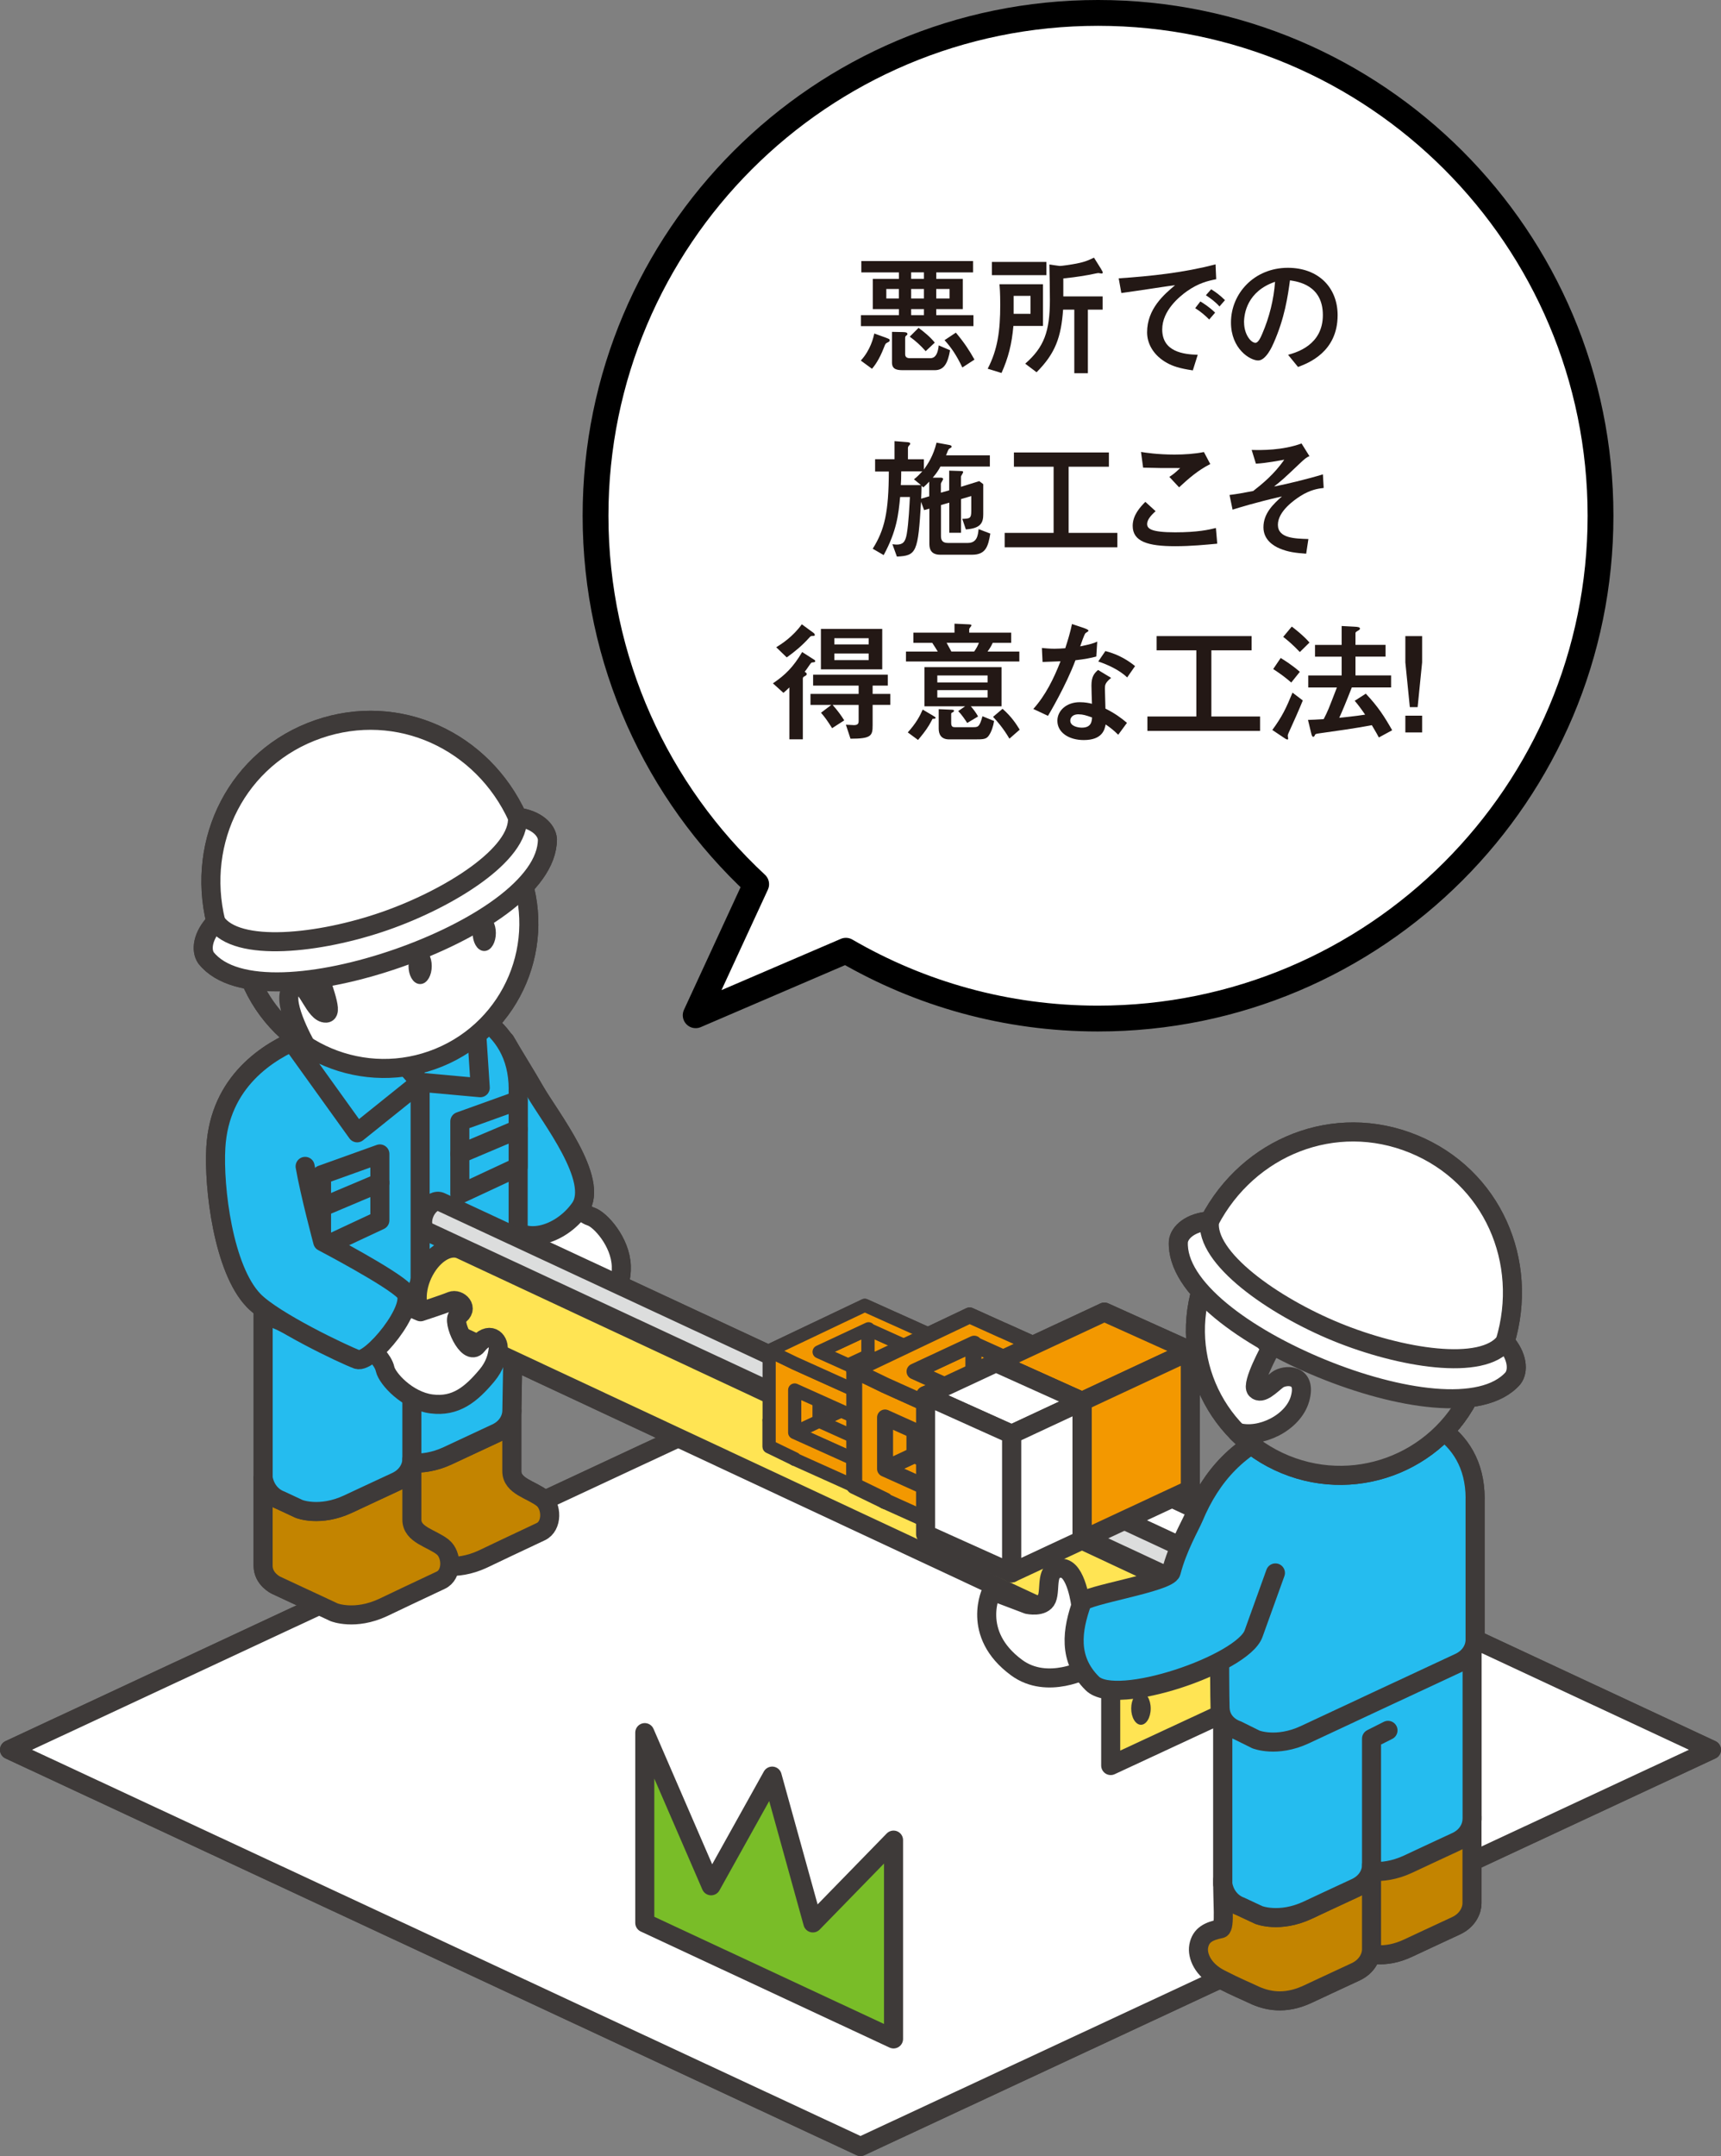<?xml version="1.0" encoding="UTF-8"?>
<svg id="_レイヤー_2" data-name="レイヤー 2" xmlns="http://www.w3.org/2000/svg" viewBox="0 0 333.4 417.42">
  <rect x="0" y="0" width="333.4" height="417.42" fill="#808080" stroke="none"/>
  <defs>
    <style>
      .cls-1 {
        stroke-width: 3.08px;
      }

      .cls-1, .cls-2, .cls-3, .cls-4 {
        stroke-linecap: round;
        stroke-linejoin: round;
      }

      .cls-1, .cls-2, .cls-5, .cls-4 {
        fill: none;
        stroke: #3e3a39;
      }

      .cls-2 {
        stroke-width: 3.69px;
      }

      .cls-3 {
        stroke: #000;
        stroke-width: 5px;
      }

      .cls-3, .cls-6 {
        fill: #fff;
      }

      .cls-5 {
        stroke-miterlimit: 10;
        stroke-width: 1.3px;
      }

      .cls-7 {
        fill: #ffe453;
      }

      .cls-8 {
        fill: #f39800;
      }

      .cls-9 {
        fill: #c38400;
      }

      .cls-10 {
        fill: #dcdddd;
      }

      .cls-11 {
        fill: #231815;
      }

      .cls-12 {
        fill: #3e3a39;
      }

      .cls-13 {
        fill: #898989;
      }

      .cls-14 {
        fill: #25bcef;
      }

      .cls-15 {
        fill: #79bd28;
      }

      .cls-4 {
        stroke-width: 2.55px;
      }
    </style>
  </defs>
  <g id="layout">
    <g>
      <g>
        <path class="cls-3" d="M212.72,2.5c-53.76,0-97.35,43.58-97.35,97.35,0,28.18,11.98,53.56,31.12,71.34l-11.72,25.37,29.1-12.49c14.36,8.34,31.04,13.13,48.84,13.13,53.76,0,97.35-43.58,97.35-97.35S266.48,2.5,212.72,2.5Z"/>
        <g>
          <path class="cls-11" d="M171.68,65.41c.61,.23,.67,.26,.67,.46,0,.23-.05,.25-.51,.49-.31,.15-.33,.25-.61,.95-.95,2.45-1.89,3.6-2.3,4.09l-2.17-1.59c1.89-2.07,2.43-4.4,2.61-5.24l2.33,.84Zm9.69-5.57v1.18h7.21v2.12h-21.8v-2.12h7.36v-1.18h-5.06v-5.85h5.06v-1.25h-7.28v-2.2h21.65v2.2h-7.13v1.25h5.14v5.85h-5.14Zm-7.24-3.89h-2.43v1.84h2.43v-1.84Zm1,8.36c.21,0,.66,.03,.66,.36,0,.13-.03,.15-.31,.38-.1,.1-.13,.23-.13,.36v3.17c0,.56,.36,.77,.92,.77h3.89c.46,0,1.46-.05,1.69-2.48l2.2,.94c-.43,2.45-1.12,3.86-2.96,3.86h-5.96c-1.1,0-2.33,0-2.33-1.46v-5.96l2.33,.05Zm2.81-.84c1.15,.84,2.25,1.76,3.15,2.86l-1.76,1.66c-1.05-1.18-1.94-1.97-3.09-2.81l1.71-1.71Zm1.05-10.74h-2.48v1.25h2.48v-1.25Zm0,3.22h-2.48v1.84h2.48v-1.84Zm-2.48,3.89v1.18h2.48v-1.18h-2.48Zm7.44-3.89h-2.58v1.84h2.58v-1.84Zm1.23,8.46c1.66,1.97,2.61,3.45,3.6,5.21l-2.35,1.53c-1.12-2.35-2.12-3.83-3.45-5.29l2.2-1.46Z"/>
          <path class="cls-11" d="M196.32,63.11c-.31,3.5-.97,6.13-2.3,9.1l-2.68-.82c1.94-3.73,2.43-7.39,2.43-12.35,0-2.43-.1-3.43-.15-4.01h8.43v8.08h-5.73Zm-4.17-9.84v-2.56h10.56v2.56h-10.56Zm7.49,7.49v-3.48h-3.27v3.48h3.27Zm13.68-8.64c.23,.36,.31,.51,.31,.66,0,.13-.15,.18-.23,.18-.1,0-.54-.1-.61-.1-.2,0-1.56,.31-1.87,.36-2.28,.41-3.96,.59-4.93,.69v3.48h7.62v2.56h-2.86v12.3h-2.63v-12.3h-2.17c-.38,5.34-1.51,8.49-5.14,12.12l-2.2-1.66c3.66-3.19,4.78-6.26,4.78-12.35,0-1.69-.05-5.24-.1-6.85,.25,.03,1.87,.28,2.02,.28,.38,0,1.92-.23,2.38-.31,2.35-.38,3.14-.77,4.24-1.3l1.41,2.25Z"/>
          <path class="cls-11" d="M235.6,54.06c-1.64,.33-3.4,.74-5.67,2.33-1.4,1-4.78,3.71-4.78,7.39,0,4.37,4.19,4.83,6.88,4.91l-.95,3.02c-2.61-.38-3.91-.84-4.98-1.43-2.61-1.43-3.88-3.71-3.88-5.93,0-4.58,3.32-7.36,5.42-9.13-.82,.08-4.37,.64-5.09,.74-1.81,.28-3.37,.49-5.32,.77l-.51-2.84c6.31-.43,12.63-1.1,18.76-2.71l.13,2.89Zm-1.35,7.8c-.82-.82-1.56-1.46-2.71-2.2l1-1.3c.54,.33,1.71,1.05,2.86,2.17l-1.15,1.33Zm1.99-2.53c-.77-.87-1.71-1.56-2.63-2.17l1.02-1.15c.84,.51,1.66,1.1,2.68,2.1l-1.07,1.23Z"/>
          <path class="cls-11" d="M249.55,68.69c1.61-.46,6.72-1.87,6.72-7.69s-4.86-6.49-6.37-6.72c-.41,3.02-1.02,7.31-3.17,12.14-.25,.59-1.48,3.37-2.99,3.37-1.58,0-5.27-2.25-5.27-7.36,0-5.62,4.52-10.58,11.02-10.58,5.91,0,9.64,3.81,9.64,9.18,0,7.16-5.75,9.3-7.67,10.02l-1.92-2.35Zm-8.54-6.26c0,2.27,1.3,3.94,2.2,3.94,.56,0,1.02-1.05,1.35-1.82,1.36-3.17,2.2-6.57,2.45-9.99-5.37,1.84-6.01,6.11-6.01,7.87Z"/>
          <path class="cls-11" d="M182.21,90.28c-.33,.64-.74,1.3-1.51,2.2h1.64c.13,.03,.36,.05,.36,.28,0,.15-.43,.74-.43,.89v1.74l1.61-.46v-3.81l2.35,.08c.15,0,.36,.03,.36,.21,0,.15-.43,.74-.43,.87v1.97l3.55-1.1,.77,.59v5.85c0,1.64-.51,2.71-3.37,2.91l-.69-2.04c1.46-.05,1.74-.08,1.74-1.56v-2.86l-1.99,.59v6.52h-2.27v-5.83l-1.61,.46v6.01c0,.84,.33,1.33,1.36,1.33h3.81c1.84,0,1.99-1.48,2.12-2.68l2.27,.87c-.43,2.5-.87,4.09-3.55,4.09h-6.16c-1.99,0-2.1-1.38-2.1-2.17v-6.75l-1.02,.28-.59-1.61c-.59,9.82-.87,10.43-4.68,10.61l-.87-2.4c.23,.02,.46,.08,.79,.08,1.18,0,1.71-.43,1.99-2.04,.38-2.17,.54-5.88,.61-7.18h-1.89c-.33,3.37-.64,6.54-3.19,11.25l-2.12-1.23c2.3-3.68,3.09-7.03,3.12-14.95h-2.66v-2.38h3.76v-3.5l2.3,.18c.46,.03,.74,.08,.74,.31,0,.13-.13,.28-.31,.46-.08,.1-.13,.25-.13,.36v2.2h3.09v1.99c.79-1.1,1.84-2.68,2.45-5.21l2.5,.46c.23,.05,.43,.13,.43,.31,0,.15-.15,.23-.48,.41-.13,.05-.41,.74-.61,1.28h8.49v2.17h-9.53Zm-5.14,2.51c.64-.51,.89-.77,1.61-1.53h-4.09c0,1.25-.03,1.92-.08,2.66h3.91l-1.36-1.12Zm2.94,.46c-.46,.49-.72,.74-1.15,1.12l-.33-.33c0,.38-.05,2.15-.08,2.51l1.56-.46v-2.84Z"/>
          <path class="cls-11" d="M216.46,103.17v2.79h-21.83v-2.79h9.48v-12.81h-7.69v-2.76h18.4v2.76h-7.8v12.81h9.43Z"/>
          <path class="cls-11" d="M235.81,105.26c-2.17,.2-5.06,.49-8.15,.49-5.27,0-8.23-.89-8.23-3.94,0-2.1,1.48-3.66,2.45-4.65l1.99,1.81c-1.07,.95-1.64,1.74-1.64,2.48,0,.89,.72,1.61,5.42,1.61,4.4,0,6.57-.51,7.9-.84l.26,3.04Zm-1.36-15.41c-2.38,1.2-4.24,2.84-6.03,4.5l-1.89-2.02c.59-.38,1.1-.74,2.1-1.71-4.04,0-4.09,0-7.18-.08l-.41-3.04c.79,.13,3.17,.51,6.52,.51,1.84,0,3.88-.13,5.67-.49l1.23,2.33Z"/>
          <path class="cls-11" d="M238.18,95.83c1.66-.21,2.28-.33,4.6-.77,1.66-1.3,4.06-3.22,6.01-6.06-.74,.13-3.6,.69-5.49,.77l-.82-2.66c1.89,.05,5.98,.1,9.66-1.25l1.53,2.45c-.54,.23-.84,.43-2.07,1.61-2.89,2.74-3.22,3.04-4.78,4.27,1.76-.31,6.47-1.43,9.46-2.35l.15,2.63c-1.15,.13-2.58,.36-4.5,1.56-1.15,.74-4.37,2.94-4.37,5.57s3.32,2.68,5.91,2.76l-.43,2.84c-2.1-.15-3.53-.33-5.16-1.02-1.02-.43-3.12-1.58-3.12-4.09,0-2.73,1.94-4.5,3.58-5.98-5.32,1.23-8.13,2.12-9.56,2.56l-.59-2.84Z"/>
          <path class="cls-11" d="M149.73,132.3c2.4-1.61,3.96-3.17,5.67-6.06l2.28,1.46c.13,.05,.25,.18,.25,.31,0,.18-.13,.2-.61,.25-.15,.03-.21,.08-.54,.56-.56,.84-.74,1.05-.89,1.23,.28,.2,.38,.25,.38,.43,0,.23-.05,.26-.51,.51-.23,.13-.23,.31-.23,.49v11.66h-2.61v-10.05c-.43,.43-.69,.66-1.15,1.05l-2.04-1.84Zm.64-6.98c1.07-.66,3.22-2.04,4.96-4.45l2.27,1.66c.13,.1,.25,.25,.25,.41,0,.1-.1,.18-.25,.18-.49,0-.54,0-.82,.33-1.3,1.46-2.79,2.71-4.37,3.83l-2.04-1.97Zm6.64,11.15v-2.12h9.33v-1.61h-8.82v-2.12h14.47v2.12h-2.94v1.61h3.43v2.12h-3.43v3.94c0,2.04-.25,2.61-4.29,2.61l-.89-2.71c.23,0,1.35,.08,1.58,.08,.89,0,.89-.49,.89-.87v-3.04h-5.04c1.02,1.15,1.64,2.02,2.25,2.99l-2.35,1.51c-.89-1.41-1.38-2.1-2.15-2.99l1.99-1.51h-4.04Zm2.02-6.88v-7.82h11.88v7.82h-11.88Zm9.25-4.83v-1.2h-6.65v1.2h6.65Zm0,3.04v-1.28h-6.65v1.28h6.65Z"/>
          <path class="cls-11" d="M184.92,120.75l2.81,.13c.38,.03,.46,.08,.46,.2s-.43,.59-.43,.69v.72h8.13v1.97h-3.58c-.33,.79-.89,1.53-1,1.69h6.16v1.92h-21.96v-1.92h6.16c-.43-.72-.51-.82-1.07-1.69h-3.66v-1.97h7.97v-1.74Zm-4.06,17.89c.15,.08,.39,.2,.39,.33,0,.18-.26,.2-.59,.2-.05,.1-.56,1.05-.69,1.25-.61,1.02-1.41,1.99-2.12,2.84l-1.99-1.46c1.61-1.79,2.35-3.17,2.89-4.42l2.12,1.25Zm7.21-1.89c.31,.33,1.05,1.25,1.4,1.97l-2.1,1.25c-.31-.51-1.1-1.66-1.74-2.3l1.33-.92h-7.87v-7.59h14.93v7.59h-5.96Zm3.25-5.98h-9.74v1.35h9.74v-1.35Zm0,2.84h-9.74v1.43h9.74v-1.43Zm-7.18,3.78c.59,.03,.67,.05,.67,.23s-.18,.25-.33,.33c-.21,.08-.21,.18-.21,.36v1.64c0,.72,.28,.84,.69,.84h3.48c1.05,0,1.3,0,1.89-2.12l2.25,.92c-.15,.95-.49,2.1-1.07,2.89-.48,.64-1.05,.67-2.63,.67h-5.01c-1.56,0-2.02-1-2.02-2.07v-3.78l2.3,.1Zm4.58-11.25c.51-.72,.72-1.18,.92-1.69h-6.26c.51,.95,.69,1.23,.92,1.69h4.42Zm5.5,11.09c1.76,1.53,2.73,3.07,3.32,4.04l-1.99,1.74c-1.23-2.1-2.51-3.53-3.17-4.22l1.84-1.56Z"/>
          <path class="cls-11" d="M210.05,121.62c.28,.1,.82,.28,.82,.51,0,.08-.43,.36-.56,.43-.23,.15-.89,2.12-1.05,2.58,1.94-.39,2.68-.61,3.3-.92l-.18,2.89c-1.05,.28-2.22,.51-4.04,.72-1.81,4.88-5.16,10.51-5.32,10.76l-2.84-1.33c2.38-2.66,3.96-5.88,5.27-9.23-1.05,.05-2.43,.1-3.48,.13l-.13-2.71c.56,.05,1.46,.15,2.43,.15,.72,0,1.38-.05,2.1-.1,.49-1.51,.97-3.07,1.3-4.68l2.38,.79Zm6.57,20.63c-.84-.84-1.56-1.41-2.43-1.99-.2,1.07-.69,3.02-4.24,3.02-2.84,0-5.11-1.43-5.11-3.73,0-1.99,1.79-3.6,4.32-3.6,1.1,0,1.89,.18,2.38,.31-.03-.56-.1-3.02-.1-3.53,0-1.71,.51-2.35,1.28-3.02l2.53,1.53c-1.2,1-1.2,1.4-1.2,2.12,0,.61,.1,3.3,.1,3.83,1.84,.92,3.07,1.82,4.17,2.76l-1.69,2.3Zm-7.64-3.96c-1.48,0-1.64,.95-1.64,1.23,0,1.1,1.53,1.36,2.25,1.36,1.84,0,1.92-1.25,1.97-1.97-1.13-.41-1.79-.61-2.58-.61Zm9.38-7.13c-1.51-1.48-3.91-2.53-5.6-3.09l1.38-2.02c2.71,.69,4.55,1.94,5.75,2.91l-1.53,2.2Z"/>
          <path class="cls-11" d="M244.11,138.72v2.79h-21.83v-2.79h9.48v-12.81h-7.69v-2.76h18.4v2.76h-7.8v12.81h9.43Z"/>
          <path class="cls-11" d="M252.39,135.6c-.74,1.82-1.69,3.96-2.71,6.19-.05,.13-.21,.43-.21,.66,0,.08,.08,.46,.08,.54s0,.18-.13,.18c-.15,0-.31-.08-.46-.18l-2.48-1.66c1.92-2.63,2.66-4.19,3.91-7.23l1.99,1.51Zm-4.29-8.21c.48,.31,2.02,1.2,3.71,2.68l-1.66,2.07c-1.23-1.05-2.1-1.69-3.5-2.61l1.46-2.15Zm2.15-6.08c.38,.28,2.28,1.74,3.43,3.09l-1.87,1.84c-1.3-1.38-2.4-2.3-3.22-2.94l1.66-1.99Zm11.63,11.78c-1.18,3.02-1.82,4.52-2.43,5.88,3.25-.33,4.37-.51,5.01-.61-.95-1.38-1.43-1.99-2.02-2.68l2.15-1.38c2.38,2.51,3.61,4.45,5.11,7.08l-2.58,1.4c-.33-.64-.43-.79-1.36-2.38-3.37,.64-6.77,1.1-10.17,1.58-.56,.08-.77,.13-.82,.26-.13,.28-.18,.41-.38,.41-.23,0-.31-.43-.41-.82l-.59-2.45c.89-.03,1.48-.05,3.04-.15,.82-1.61,.84-1.66,2.56-6.13h-5.55v-2.33h6.47v-3.63h-5.16v-2.28h5.16v-3.66l2.45,.13c.64,.03,1.1,.08,1.1,.38,0,.13-.13,.23-.2,.28-.59,.36-.67,.41-.67,.59v2.27h5.83v2.28h-5.83v3.63h6.9v2.33h-7.62Z"/>
          <path class="cls-11" d="M272.25,123.15h3.25v5.09l-.87,8.67h-1.51l-.87-8.67v-5.09Zm0,18.66v-3.25h3.25v3.25h-3.25Z"/>
        </g>
      </g>
      <g>
        <polyline class="cls-6" points="331.55 338.77 166.7 261.9 1.84 338.77 166.7 415.58 331.55 338.77"/>
        <polygon class="cls-2" points="166.7 415.58 331.55 338.77 166.7 261.9 1.84 338.77 166.7 415.58"/>
        <path class="cls-6" d="M100.18,247.08c-.72,1.34,1.06,3.74,2.77,1.56,.91-1.17,2.25-3.27,4.03-2.92,1.51,.3,5.23,4.11,1.29,7.15-3.01,2.32-1.48,4.16,.34,4.13,1.39-.03,3.27-.32,5.29-1.72,3.95-2.73,6.62-5.45,6.46-10.16-.16-4.71-4.09-9.01-5.87-9.58-1.79-.57-3.37-2.86-3.37-2.86l-9.11,6.21,.79,2.46s-1.9,4.39-2.62,5.73"/>
        <path class="cls-2" d="M100.18,247.08c-.72,1.34,1.06,3.74,2.77,1.56,.91-1.17,2.25-3.27,4.03-2.92,1.51,.3,5.23,4.11,1.29,7.15-3.01,2.32-1.48,4.16,.34,4.13,1.39-.03,3.27-.32,5.29-1.72,3.95-2.73,6.62-5.45,6.46-10.16-.16-4.71-4.09-9.01-5.87-9.58-1.79-.57-3.37-2.86-3.37-2.86l-9.11,6.21,.79,2.46s-1.9,4.39-2.62,5.73Z"/>
        <path class="cls-14" d="M77.3,202.35c2.96,5.17,19.36,31.73,20.53,33.78,3.08,5.39,10.72,3.19,14.52-2.18,3.88-5.49-5.9-17.79-8.71-22.7-1.73-3.04-4.21-6.95-5.77-9.69"/>
        <path class="cls-2" d="M77.3,202.35c2.96,5.17,19.36,31.73,20.53,33.78,3.08,5.39,10.72,3.19,14.52-2.18,3.88-5.49-5.9-17.79-8.71-22.7-1.73-3.04-4.21-6.95-5.77-9.69"/>
        <path class="cls-9" d="M70.34,276.8c.63,3.41,3.31,4.25,3.31,4.25l3.64,1.7s4.02,1.63,9.48-.92c0,0,7.01-3.28,9.33-4.35,2.33-1.08,3.05-3.06,3.05-4.35v11.69c0,2.96,3.77,3.56,5.98,5.31,1.82,1.45,1.94,5.35-.39,6.42-2.33,1.07-11.18,5.29-11.18,5.29-5.46,2.54-9.48,.92-9.48,.92l-11.24-5.24s-2.51-1.16-2.51-3.78v-16.94Z"/>
        <path class="cls-2" d="M70.34,276.8c.63,3.41,3.31,4.25,3.31,4.25l3.64,1.7s4.02,1.63,9.48-.92c0,0,7.01-3.28,9.33-4.35,2.33-1.08,3.05-3.06,3.05-4.35v11.69c0,2.96,3.77,3.56,5.98,5.31,1.82,1.45,1.94,5.35-.39,6.42-2.33,1.07-11.18,5.29-11.18,5.29-5.46,2.54-9.48,.92-9.48,.92l-11.24-5.24s-2.51-1.16-2.51-3.78v-16.94Z"/>
        <path class="cls-14" d="M99.76,238.09c0,1.29-.72,3.27-3.05,4.35-2.33,1.07-9.33,4.35-9.33,4.35-5.46,2.54-9.48,.92-9.48,.92l-3.64-1.7s-3.16-.92-3.31-4.25l-.61,35.04c.63,3.41,3.31,4.25,3.31,4.25l3.64,1.7s4.02,1.63,9.48-.92c0,0,7.01-3.28,9.34-4.36,2.33-1.07,3.05-3.06,3.05-4.35l.61-35.04Z"/>
        <path class="cls-2" d="M99.76,238.09c0,1.29-.72,3.27-3.05,4.35-2.33,1.07-9.33,4.35-9.33,4.35-5.46,2.54-9.48,.92-9.48,.92l-3.64-1.7s-3.16-.92-3.31-4.25l-.61,35.04c.63,3.41,3.31,4.25,3.31,4.25l3.64,1.7s4.02,1.63,9.48-.92c0,0,7.01-3.28,9.34-4.36,2.33-1.07,3.05-3.06,3.05-4.35l.61-35.04Z"/>
        <path class="cls-9" d="M50.98,286.19c.63,3.41,3.31,4.25,3.31,4.25l3.64,1.7s4.02,1.63,9.48-.92c0,0,7.01-3.28,9.33-4.35,2.33-1.08,3.05-3.06,3.05-4.35v11.69c0,2.96,3.77,3.56,5.98,5.31,1.82,1.45,1.94,5.35-.39,6.42-2.33,1.07-11.18,5.29-11.18,5.29-5.46,2.54-9.48,.92-9.48,.92l-11.24-5.24s-2.51-1.16-2.51-3.78v-16.94Z"/>
        <path class="cls-2" d="M50.98,286.19c.63,3.41,3.31,4.25,3.31,4.25l3.64,1.7s4.02,1.63,9.48-.92c0,0,7.01-3.28,9.33-4.35,2.33-1.08,3.05-3.06,3.05-4.35v11.69c0,2.96,3.77,3.56,5.98,5.31,1.82,1.45,1.94,5.35-.39,6.42-2.33,1.07-11.18,5.29-11.18,5.29-5.46,2.54-9.48,.92-9.48,.92l-11.24-5.24s-2.51-1.16-2.51-3.78v-16.94Z"/>
        <path class="cls-14" d="M79.79,282.51c0,1.29-.72,3.27-3.05,4.35-2.33,1.07-9.33,4.35-9.33,4.35-5.46,2.54-9.48,.92-9.48,.92l-3.64-1.7s-2.68-.84-3.31-4.25v-35.2c.15,3.32,3.92,4.41,3.92,4.41l3.64,1.7s4.02,1.63,9.48-.92c0,0,7.01-3.28,9.34-4.35,2.33-1.08,3.05-3.06,3.05-4.35"/>
        <path class="cls-2" d="M79.79,282.51c0,1.29-.72,3.27-3.05,4.35-2.33,1.07-9.33,4.35-9.33,4.35-5.46,2.54-9.48,.92-9.48,.92l-3.64-1.7s-2.68-.84-3.31-4.25v-35.2c.15,3.32,3.92,4.41,3.92,4.41l3.64,1.7s4.02,1.63,9.48-.92c0,0,7.01-3.28,9.34-4.35,2.33-1.08,3.05-3.06,3.05-4.35"/>
        <path class="cls-14" d="M100.38,210.89v27.4c0,1.29-.72,3.27-3.05,4.35-2.33,1.07-29.93,13.97-29.93,13.97-5.46,2.54-9.48,.92-9.48,.92l-3.63-1.8s-3.16-.92-3.31-4.25c-.15-3.32-.11-32.16,0-33.66,.86-12.9,7.95-19.77,19.21-23.1,4.06-1.2,9.73-1.14,12.16-1.05,5.77,.21,18.04,3.76,18.04,17.22"/>
        <path class="cls-2" d="M100.38,210.89v27.4c0,1.29-.72,3.27-3.05,4.35-2.33,1.07-29.93,13.97-29.93,13.97-5.46,2.54-9.48,.92-9.48,.92l-3.63-1.8s-3.16-.92-3.31-4.25c-.15-3.32-.11-32.16,0-33.66,.86-12.9,7.95-19.77,19.21-23.1,4.06-1.2,9.73-1.14,12.16-1.05,5.77,.21,18.04,3.76,18.04,17.22Z"/>
        <polyline class="cls-14" points="79.79 282.51 79.79 258.01 82.99 256.4"/>
        <polyline class="cls-2" points="79.79 282.51 79.79 258.01 82.99 256.4"/>
        <line class="cls-6" x1="81.39" y1="209.53" x2="81.39" y2="250.07"/>
        <line class="cls-2" x1="81.39" y1="209.53" x2="81.39" y2="250.07"/>
        <polygon class="cls-14" points="73.59 223.41 62.29 227.46 62.29 241.54 73.59 236.26 73.59 223.41"/>
        <polygon class="cls-2" points="73.59 223.41 62.29 227.46 62.29 241.54 73.59 236.26 73.59 223.41"/>
        <line class="cls-14" x1="73.59" y1="228.98" x2="62.29" y2="233.75"/>
        <line class="cls-2" x1="73.59" y1="228.98" x2="62.29" y2="233.75"/>
        <polygon class="cls-14" points="100.38 213.06 89.08 217.12 89.08 231.19 100.38 225.92 100.38 213.06"/>
        <polygon class="cls-2" points="100.38 213.06 89.08 217.12 89.08 231.19 100.38 225.92 100.38 213.06"/>
        <line class="cls-14" x1="100.38" y1="218.63" x2="89.08" y2="223.41"/>
        <line class="cls-2" x1="100.38" y1="218.63" x2="89.08" y2="223.41"/>
        <path class="cls-7" d="M246.11,315.24c-1.99-.99-4.81,.36-6.73,3.41-2.19,3.49-2.38,7.88-.42,9.79,.24,.23,.49,.41,.76,.56L82.94,255.72c-.27-.14-.53-.33-.76-.56-1.96-1.92-1.78-6.31,.42-9.79,1.92-3.05,4.74-4.41,6.73-3.42l156.79,73.29Z"/>
        <path class="cls-2" d="M246.11,315.24c-1.99-.99-4.81,.36-6.73,3.41-2.19,3.49-2.38,7.88-.42,9.79,.24,.23,.49,.41,.76,.56L82.94,255.72c-.27-.14-.53-.33-.76-.56-1.96-1.92-1.78-6.31,.42-9.79,1.92-3.05,4.74-4.41,6.73-3.42l156.79,73.29Z"/>
        <path class="cls-10" d="M236.6,303.09c-.83-.41-2,.15-2.8,1.42-.92,1.45-.99,3.28-.17,4.08,.1,.1,.2,.17,.31,.23L82.76,238.44c-.11-.06-.22-.14-.32-.23-.82-.8-.74-2.62,.18-4.08,.8-1.27,1.97-1.84,2.8-1.42l151.19,70.37Z"/>
        <path class="cls-2" d="M236.6,303.09c-.83-.41-2,.15-2.8,1.42-.92,1.45-.99,3.28-.17,4.08,.1,.1,.2,.17,.31,.23L82.76,238.44c-.11-.06-.22-.14-.32-.23-.82-.8-.74-2.62,.18-4.08,.8-1.27,1.97-1.84,2.8-1.42l151.19,70.37Z"/>
        <polygon class="cls-7" points="215.17 313.06 263.1 290.78 263.1 319.55 215.17 341.82 215.17 313.06"/>
        <polygon class="cls-2" points="215.17 313.06 263.1 290.78 263.1 319.55 215.17 341.82 215.17 313.06"/>
        <path class="cls-12" d="M255.03,301.2c0,1.74,.85,3.15,1.89,3.15s1.89-1.41,1.89-3.15c0-1.74-.85-3.15-1.89-3.15-1.04,0-1.89,1.41-1.89,3.15"/>
        <path class="cls-12" d="M255.03,314.42c0,1.74,.85,3.15,1.89,3.15,1.04,0,1.89-1.41,1.89-3.15,0-1.74-.85-3.15-1.89-3.15-1.04,0-1.89,1.41-1.89,3.15"/>
        <path class="cls-12" d="M219.14,317.56c0,1.74,.85,3.15,1.89,3.15,1.04,0,1.89-1.41,1.89-3.15,0-1.74-.85-3.15-1.89-3.15-1.04,0-1.89,1.41-1.89,3.15"/>
        <path class="cls-12" d="M219.14,330.78c0,1.74,.85,3.15,1.89,3.15,1.04,0,1.89-1.41,1.89-3.15,0-1.74-.85-3.15-1.89-3.15-1.04,0-1.89,1.41-1.89,3.15"/>
        <polygon class="cls-8" points="153.95 277.34 153.95 282.52 168.13 275.91 168.13 270.74 153.95 277.34"/>
        <polygon class="cls-4" points="153.95 277.34 153.95 282.52 168.13 275.91 168.13 270.74 153.95 277.34"/>
        <polygon class="cls-8" points="153.95 277.35 172.85 268.54 167.53 266.14 149 274.95 153.95 277.35"/>
        <polygon class="cls-4" points="153.95 277.35 172.85 268.54 167.53 266.14 149 274.95 153.95 277.35"/>
        <polygon class="cls-8" points="153.95 277.34 153.95 282.52 149 280.12 149 274.95 153.95 277.34"/>
        <polygon class="cls-4" points="153.95 277.34 153.95 282.52 149 280.12 149 274.95 153.95 277.34"/>
        <polygon class="cls-8" points="165.49 282.55 170.21 280.34 158.67 275.14 153.95 277.35 165.49 282.55"/>
        <polygon class="cls-4" points="165.49 282.55 170.21 280.34 158.67 275.14 153.95 277.35 165.49 282.55"/>
        <polygon class="cls-8" points="153.95 263.92 158.67 261.71 158.67 275.14 153.95 277.35 153.95 263.92"/>
        <polygon class="cls-4" points="153.95 263.92 158.67 261.71 158.67 275.14 153.95 277.35 153.95 263.92"/>
        <polygon class="cls-8" points="179.67 262.52 179.67 267.69 168.13 262.49 168.13 257.32 179.67 262.52"/>
        <polygon class="cls-4" points="179.67 262.52 179.67 267.69 168.13 262.49 168.13 257.32 179.67 262.52"/>
        <polygon class="cls-8" points="153.95 263.92 153.95 269.1 168.13 262.49 168.13 257.32 153.95 263.92"/>
        <polygon class="cls-4" points="153.95 263.92 153.95 269.1 168.13 262.49 168.13 257.32 153.95 263.92"/>
        <polygon class="cls-8" points="153.95 263.92 153.95 263.93 165.49 269.13 165.49 274.3 153.95 269.11 153.95 277.35 165.49 282.55 165.49 287.72 153.95 282.53 153.95 282.41 149 280.02 149 261.53 153.95 263.92"/>
        <polygon class="cls-4" points="153.95 263.92 153.95 263.93 165.49 269.13 165.49 274.3 153.95 269.11 153.95 277.35 165.49 282.55 165.49 287.72 153.95 282.53 153.95 282.41 149 280.02 149 261.53 153.95 263.92"/>
        <polygon class="cls-8" points="167.53 252.72 172.84 255.11 172.85 255.11 184.39 260.3 179.67 262.52 168.13 257.32 168.26 257.26 158.68 261.73 170.21 266.92 165.49 269.13 153.95 263.93 149 261.53 167.53 252.72"/>
        <polygon class="cls-4" points="167.53 252.72 172.84 255.11 172.85 255.11 184.39 260.3 179.67 262.52 168.13 257.32 168.26 257.26 158.68 261.73 170.21 266.92 165.49 269.13 153.95 263.93 149 261.53 167.53 252.72"/>
        <polygon class="cls-8" points="171.45 284.37 171.45 290.61 188.56 282.64 188.56 276.4 171.45 284.37"/>
        <polygon class="cls-1" points="171.45 284.37 171.45 290.61 188.56 282.64 188.56 276.4 171.45 284.37"/>
        <polygon class="cls-8" points="171.45 284.38 194.25 273.75 187.84 270.86 165.49 281.48 171.45 284.38"/>
        <polygon class="cls-1" points="171.45 284.38 194.25 273.75 187.84 270.86 165.49 281.48 171.45 284.38"/>
        <polygon class="cls-8" points="171.45 284.37 171.45 290.61 165.49 287.72 165.49 281.48 171.45 284.37"/>
        <polygon class="cls-1" points="171.45 284.37 171.45 290.61 165.49 287.72 165.49 281.48 171.45 284.37"/>
        <polygon class="cls-8" points="185.37 290.65 191.06 287.98 177.14 281.71 171.45 284.38 185.37 290.65"/>
        <polygon class="cls-1" points="185.37 290.65 191.06 287.98 177.14 281.71 171.45 284.38 185.37 290.65"/>
        <polygon class="cls-8" points="171.45 268.18 177.14 265.51 177.14 281.71 171.45 284.38 171.45 268.18"/>
        <polygon class="cls-1" points="171.45 268.18 177.14 265.51 177.14 281.71 171.45 284.38 171.45 268.18"/>
        <polygon class="cls-8" points="202.48 266.49 202.48 272.73 188.56 266.46 188.56 260.22 202.48 266.49"/>
        <polygon class="cls-1" points="202.48 266.49 202.48 272.73 188.56 266.46 188.56 260.22 202.48 266.49"/>
        <polygon class="cls-8" points="171.45 268.18 171.45 274.42 188.56 266.46 188.56 260.22 171.45 268.18"/>
        <polygon class="cls-1" points="171.45 268.18 171.45 274.42 188.56 266.46 188.56 260.22 171.45 268.18"/>
        <polygon class="cls-8" points="171.45 268.18 171.45 268.19 185.37 274.46 185.37 280.7 171.45 274.43 171.45 284.38 185.37 290.65 185.37 296.89 171.45 290.62 171.45 290.48 165.49 287.59 165.49 265.3 171.45 268.18"/>
        <polygon class="cls-1" points="171.45 268.18 171.45 268.19 185.37 274.46 185.37 280.7 171.45 274.43 171.45 284.38 185.37 290.65 185.37 296.89 171.45 290.62 171.45 290.48 165.49 287.59 165.49 265.3 171.45 268.18"/>
        <polygon class="cls-8" points="187.84 254.67 194.24 257.56 194.25 257.55 208.17 263.82 202.48 266.49 188.56 260.22 188.72 260.14 177.16 265.53 191.06 271.79 185.37 274.46 171.45 268.19 165.49 265.3 187.84 254.67"/>
        <polygon class="cls-1" points="187.84 254.67 194.24 257.56 194.25 257.55 208.17 263.82 202.48 266.49 188.56 260.22 188.72 260.14 177.16 265.53 191.06 271.79 185.37 274.46 171.45 268.19 165.49 265.3 187.84 254.67"/>
        <polygon class="cls-8" points="209.61 271.32 230.59 261.53 213.94 254.03 192.95 263.82 209.61 271.32"/>
        <polygon class="cls-2" points="209.61 271.32 230.59 261.53 213.94 254.03 192.95 263.82 209.61 271.32"/>
        <polygon class="cls-8" points="209.61 271.32 230.59 261.53 230.6 288.38 209.61 298.17 209.61 271.32"/>
        <polygon class="cls-2" points="209.61 271.32 230.59 261.53 230.6 288.38 209.61 298.17 209.61 271.32"/>
        <polygon class="cls-8" points="209.61 271.32 209.61 298.17 192.95 290.67 192.95 263.82 209.61 271.32"/>
        <polygon class="cls-2" points="209.61 271.32 209.61 298.17 192.95 290.67 192.95 263.82 209.61 271.32"/>
        <polygon class="cls-6" points="195.97 277.68 209.61 271.32 192.95 263.82 179.31 270.18 195.97 277.68"/>
        <polygon class="cls-2" points="195.97 277.68 209.61 271.32 192.95 263.82 179.31 270.18 195.97 277.68"/>
        <polygon class="cls-6" points="195.97 277.68 209.61 271.32 209.61 298.17 195.97 304.53 195.97 277.68"/>
        <polygon class="cls-2" points="195.97 277.68 209.61 271.32 209.61 298.17 195.97 304.53 195.97 277.68"/>
        <polygon class="cls-6" points="195.97 277.68 195.97 304.53 179.31 297.03 179.31 270.18 195.97 277.68"/>
        <polygon class="cls-2" points="195.97 277.68 195.97 304.53 179.31 297.03 179.31 270.18 195.97 277.68"/>
        <polygon class="cls-15" points="124.91 372.28 124.91 335.45 137.76 365.1 149.59 343.87 157.47 372.29 173.1 356.26 173.1 394.75 124.91 372.28"/>
        <polygon class="cls-2" points="124.91 372.28 124.91 335.45 137.76 365.1 149.59 343.87 157.47 372.29 173.1 356.26 173.1 394.75 124.91 372.28"/>
        <path class="cls-6" d="M87.43,251.9c1.4-.59,3.63,1.41,1.29,2.9-1.25,.8,1.91,8.02,3.71,5.69,2.32-3,4.28-1.08,4.08,.73-.15,1.38-.62,3.23-2.2,5.11-3.08,3.67-6.05,6.08-10.72,5.48-4.67-.6-8.59-4.91-8.99-6.75-.4-1.84-2.54-3.62-2.54-3.62l7.04-8.49,2.37,1.02s4.55-1.48,5.96-2.07"/>
        <path class="cls-2" d="M87.43,251.9c1.4-.59,3.63,1.41,1.29,2.9-1.25,.8,1.91,8.02,3.71,5.69,2.32-3,4.28-1.08,4.08,.73-.15,1.38-.62,3.23-2.2,5.11-3.08,3.67-6.05,6.08-10.72,5.48-4.67-.6-8.59-4.91-8.99-6.75-.4-1.84-2.54-3.62-2.54-3.62l7.04-8.49,2.37,1.02s4.55-1.48,5.96-2.07Z"/>
        <path class="cls-14" d="M58.44,200.9c-6.46,2.58-15.89,8.46-16.63,21.28-.44,7.76,1.46,23.55,7.33,29.61,3.88,4.01,17.51,10.48,20.05,11.41,2.54,.93,11.79-10.34,9.2-13.14-2.4-2.6-15.87-9.65-15.87-9.65,0,0-2.53-9.47-3.41-14.59"/>
        <path class="cls-2" d="M58.44,200.9c-6.46,2.58-15.89,8.46-16.63,21.28-.44,7.76,1.46,23.55,7.33,29.61,3.88,4.01,17.51,10.48,20.05,11.41,2.54,.93,11.79-10.34,9.2-13.14-2.4-2.6-15.87-9.65-15.87-9.65,0,0-2.53-9.47-3.41-14.59"/>
        <path class="cls-14" d="M78.39,206.07l3,3.46-12.2,9.79-12.2-16.98s11.05,4.63,21.4,3.74"/>
        <path class="cls-2" d="M78.39,206.07l3,3.46-12.2,9.79-12.2-16.98s11.05,4.63,21.4,3.74Z"/>
        <polygon class="cls-14" points="81.39 209.53 93.04 210.59 92.12 196.62 78.39 206.08 81.39 209.53"/>
        <polygon class="cls-2" points="81.39 209.53 93.04 210.59 92.12 196.62 78.39 206.08 81.39 209.53"/>
        <path class="cls-6" d="M100.36,168.18c5.86,14.34-1.01,30.72-15.36,36.59-14.34,5.86-30.72-1.01-36.58-15.35-5.86-14.34,1.01-30.72,15.35-36.58,14.34-5.86,30.72,1.01,36.59,15.35"/>
        <path class="cls-2" d="M100.36,168.18c5.86,14.34-1.01,30.72-15.36,36.59-14.34,5.86-30.72-1.01-36.58-15.35-5.86-14.34,1.01-30.72,15.35-36.58,14.34-5.86,30.72,1.01,36.59,15.35Z"/>
        <path class="cls-13" d="M85.04,152.81c4.12,1.68,7.62,4.24,10.38,7.36-17.7,.5-30.93,11.34-34.44,18.02-1.54,2.92-.57,5.49,0,7.72,1.14,4.51,3.67,10.17,2.19,10.24-2.19,.11-3.63-5.73-5.48-5.39-3.89,.71-.32,8.2,1.5,11.57-11.13-7.18-15.93-21.47-10.74-34.17,5.86-14.34,22.24-21.21,36.59-15.35"/>
        <path class="cls-2" d="M85.04,152.81c4.12,1.68,7.62,4.24,10.38,7.36-17.7,.5-30.93,11.34-34.44,18.02-1.54,2.92-.57,5.49,0,7.72,1.14,4.51,3.67,10.17,2.19,10.24-2.19,.11-3.63-5.73-5.48-5.39-3.89,.71-.32,8.2,1.5,11.57-11.13-7.18-15.93-21.47-10.74-34.17,5.86-14.34,22.24-21.21,36.59-15.35Z"/>
        <path class="cls-6" d="M100.24,158.2c-6.72-14.73-23.03-22.43-38.64-17.01-15.61,5.42-23.64,21.57-19.79,37.29-2.58,2.65-2.94,5.47-1.89,6.98,5.56,7,22.11,5.29,37.08,.09,14.97-5.2,29.03-14.11,29.05-23.05-.12-1.84-2.15-3.83-5.81-4.31"/>
        <path class="cls-2" d="M100.24,158.2c-6.72-14.73-23.03-22.43-38.64-17.01-15.61,5.42-23.64,21.57-19.79,37.29-2.58,2.65-2.94,5.47-1.89,6.98,5.56,7,22.11,5.29,37.08,.09,14.97-5.2,29.03-14.11,29.05-23.05-.12-1.84-2.15-3.83-5.81-4.31Z"/>
        <path class="cls-6" d="M100.24,158.2c.56,7.17-13.14,15.76-25.74,20.14-12.61,4.38-28.68,6.12-32.69,.15"/>
        <path class="cls-2" d="M100.24,158.2c.56,7.17-13.14,15.76-25.74,20.14-12.61,4.38-28.68,6.12-32.69,.15"/>
        <path class="cls-12" d="M79.79,187.04c0,1.56,.72,2.83,1.6,2.83s1.6-1.27,1.6-2.83-.72-2.83-1.6-2.83-1.6,1.27-1.6,2.83"/>
        <path class="cls-5" d="M79.79,187.04c0,1.56,.72,2.83,1.6,2.83s1.6-1.27,1.6-2.83-.72-2.83-1.6-2.83-1.6,1.27-1.6,2.83Z"/>
        <path class="cls-12" d="M92.21,180.64c0,1.56,.72,2.83,1.6,2.83s1.6-1.27,1.6-2.83-.72-2.83-1.6-2.83c-.88,0-1.6,1.27-1.6,2.83"/>
        <path class="cls-5" d="M92.21,180.64c0,1.56,.72,2.83,1.6,2.83s1.6-1.27,1.6-2.83-.72-2.83-1.6-2.83c-.88,0-1.6,1.27-1.6,2.83Z"/>
        <path class="cls-6" d="M211.77,315.94l1.07,4.77-2.15,2.3s-7.74,4.27-13.75-.15c-8.99-6.61-4.83-14.87-4.83-14.87l6.99,2.65s2.97,.64,3.69-1.1c.82-1.98-.43-5.92,2.82-5.92,2.95,0,3.78,7.26,3.78,7.26l2.39,5.06Z"/>
        <path class="cls-2" d="M211.77,315.94l1.07,4.77-2.15,2.3s-7.74,4.27-13.75-.15c-8.99-6.61-4.83-14.87-4.83-14.87l6.99,2.65s2.97,.64,3.69-1.1c.82-1.98-.43-5.92,2.82-5.92,2.95,0,3.78,7.26,3.78,7.26l2.39,5.06Z"/>
        <path class="cls-9" d="M256.35,355.03c.63,3.4,3.31,4.24,3.31,4.24l3.64,2.07s4.02,1.63,9.48-.92c0,0,7.01-3.28,9.33-4.35,2.33-1.07,3.05-3.06,3.05-4.35v16.79c0,1.29-.79,3.28-3.12,4.35-2.33,1.07-9.34,4.35-9.34,4.35-4.39,2.02-7.84,1.28-10.53-.01-1.3-.63-2.96-1.27-6.36-3.01-3.36-1.72-4.45-4.49-4.13-6.3,.4-2.23,1.99-2.93,4.26-3.4,.89-.18,.32-5.3,.4-9.48"/>
        <path class="cls-2" d="M256.35,355.03c.63,3.4,3.31,4.24,3.31,4.24l3.64,2.07s4.02,1.63,9.48-.92c0,0,7.01-3.28,9.33-4.35,2.33-1.07,3.05-3.06,3.05-4.35v16.79c0,1.29-.79,3.28-3.12,4.35-2.33,1.07-9.34,4.35-9.34,4.35-4.39,2.02-7.84,1.28-10.53-.01-1.3-.63-2.96-1.27-6.36-3.01-3.36-1.72-4.45-4.49-4.13-6.3,.4-2.23,1.99-2.93,4.26-3.4,.89-.18,.32-5.3,.4-9.48Z"/>
        <path class="cls-14" d="M285.17,352.21c0,1.29-.72,3.27-3.05,4.35-2.33,1.07-9.33,4.35-9.33,4.35-5.46,2.54-9.48,.92-9.48,.92l-3.64-1.7s-2.68-.84-3.31-4.24v-35.2c.15,3.32,3.92,4.41,3.92,4.41l3.64,1.7s4.02,1.63,9.48-.92c0,0,7.01-3.28,9.34-4.35,2.33-1.08,2.44-3.06,2.44-4.35v35.04Z"/>
        <path class="cls-2" d="M285.17,352.21c0,1.29-.72,3.27-3.05,4.35-2.33,1.07-9.33,4.35-9.33,4.35-5.46,2.54-9.48,.92-9.48,.92l-3.64-1.7s-2.68-.84-3.31-4.24v-35.2c.15,3.32,3.92,4.41,3.92,4.41l3.64,1.7s4.02,1.63,9.48-.92c0,0,7.01-3.28,9.34-4.35,2.33-1.08,2.44-3.06,2.44-4.35v35.04Z"/>
        <path class="cls-9" d="M236.89,363.95c.63,3.4,3.31,4.24,3.31,4.24l3.64,2.07s4.02,1.63,9.48-.92c0,0,7.01-3.28,9.33-4.35,2.33-1.07,3.05-3.06,3.05-4.35v16.79c0,1.29-.79,3.28-3.12,4.35-2.33,1.07-9.34,4.35-9.34,4.35-4.39,2.02-7.84,1.28-10.53-.01-1.3-.63-2.96-1.27-6.36-3.01-3.36-1.72-4.45-4.49-4.13-6.3,.4-2.23,1.99-2.93,4.26-3.4,.89-.18,.32-5.3,.4-9.48"/>
        <path class="cls-2" d="M236.89,363.95c.63,3.4,3.31,4.24,3.31,4.24l3.64,2.07s4.02,1.63,9.48-.92c0,0,7.01-3.28,9.33-4.35,2.33-1.07,3.05-3.06,3.05-4.35v16.79c0,1.29-.79,3.28-3.12,4.35-2.33,1.07-9.34,4.35-9.34,4.35-4.39,2.02-7.84,1.28-10.53-.01-1.3-.63-2.96-1.27-6.36-3.01-3.36-1.72-4.45-4.49-4.13-6.3,.4-2.23,1.99-2.93,4.26-3.4,.89-.18,.32-5.3,.4-9.48Z"/>
        <path class="cls-14" d="M265.7,361.13c0,1.29-.72,3.27-3.05,4.35-2.33,1.07-9.33,4.35-9.33,4.35-5.46,2.54-9.48,.92-9.48,.92l-3.64-1.7s-2.68-.84-3.31-4.24v-35.2c.15,3.32,3.92,4.41,3.92,4.41l3.64,1.7s4.02,1.63,9.48-.92c0,0,7.01-3.28,9.34-4.35,2.33-1.08,3.05-3.06,3.05-4.35"/>
        <path class="cls-2" d="M265.7,361.13c0,1.29-.72,3.27-3.05,4.35-2.33,1.07-9.33,4.35-9.33,4.35-5.46,2.54-9.48,.92-9.48,.92l-3.64-1.7s-2.68-.84-3.31-4.24v-35.2c.15,3.32,3.92,4.41,3.92,4.41l3.64,1.7s4.02,1.63,9.48-.92c0,0,7.01-3.28,9.34-4.35,2.33-1.08,3.05-3.06,3.05-4.35"/>
        <path class="cls-14" d="M265.7,361.13c0,1.29-.72,3.27-3.05,4.35-2.33,1.07-9.33,4.35-9.33,4.35-5.46,2.54-9.48,.92-9.48,.92l-3.64-1.7s-2.68-.84-3.31-4.24v-35.2c.15,3.32,3.92,4.41,3.92,4.41l3.64,1.7s4.02,1.63,9.48-.92c0,0,7.01-3.28,9.34-4.35,2.33-1.08,3.05-3.06,3.05-4.35"/>
        <path class="cls-2" d="M265.7,361.13c0,1.29-.72,3.27-3.05,4.35-2.33,1.07-9.33,4.35-9.33,4.35-5.46,2.54-9.48,.92-9.48,.92l-3.64-1.7s-2.68-.84-3.31-4.24v-35.2c.15,3.32,3.92,4.41,3.92,4.41l3.64,1.7s4.02,1.63,9.48-.92c0,0,7.01-3.28,9.34-4.35,2.33-1.08,3.05-3.06,3.05-4.35"/>
        <path class="cls-14" d="M285.76,290.13v27.4c0,1.29-.72,3.27-3.05,4.35-2.33,1.07-29.93,13.97-29.93,13.97-5.46,2.54-9.48,.92-9.48,.92l-3.63-1.8s-3.16-.92-3.31-4.25c-.15-3.32-.11-32.16,0-33.66,.86-12.9,7.95-19.77,19.21-23.1,4.06-1.2,9.73-1.14,12.16-1.05,5.77,.22,18.04,3.76,18.04,17.22"/>
        <path class="cls-2" d="M285.76,290.13v27.4c0,1.29-.72,3.27-3.05,4.35-2.33,1.07-29.93,13.97-29.93,13.97-5.46,2.54-9.48,.92-9.48,.92l-3.63-1.8s-3.16-.92-3.31-4.25c-.15-3.32-.11-32.16,0-33.66,.86-12.9,7.95-19.77,19.21-23.1,4.06-1.2,9.73-1.14,12.16-1.05,5.77,.22,18.04,3.76,18.04,17.22Z"/>
        <polyline class="cls-14" points="265.7 361.13 265.7 336.62 268.89 335.01"/>
        <polyline class="cls-2" points="265.7 361.13 265.7 336.62 268.89 335.01"/>
        <path class="cls-14" d="M247.08,304.53c-2.02,5.61-3.44,9.54-4.24,11.77-2.1,5.84-26.57,14.25-31.24,9.62-4.77-4.73-3.9-10.37-1.99-15.69,.5-1.39,16.75-3.83,17.28-5.89,1.21-4.71,3.66-8.89,4.37-10.57,3.4-8.13,8.84-14.08,17.68-17.33"/>
        <path class="cls-2" d="M247.08,304.53c-2.02,5.61-3.44,9.54-4.24,11.77-2.1,5.84-26.57,14.25-31.24,9.62-4.77-4.73-3.9-10.37-1.99-15.69,.5-1.39,16.75-3.83,17.28-5.89,1.21-4.71,3.66-8.89,4.37-10.57,3.4-8.13,8.84-14.08,17.68-17.33"/>
        <path class="cls-6" d="M233.67,246.97c-5.86,14.34,1.01,30.72,15.36,36.58,14.34,5.86,30.72-1.01,36.58-15.35,5.86-14.34-1.01-30.72-15.35-36.58-14.34-5.86-30.72,1.01-36.59,15.35"/>
        <path class="cls-2" d="M233.67,246.97c-5.86,14.34,1.01,30.72,15.36,36.58,14.34,5.86,30.72-1.01,36.58-15.35,5.86-14.34-1.01-30.72-15.35-36.58-14.34-5.86-30.72,1.01-36.59,15.35Z"/>
        <path class="cls-13" d="M251.84,270.83c1.43-5.03-3.01-4.72-4.36-3.69-1.35,1.03-3.09,2.93-4.12,1.9-1.03-1.03,2.8-8,2.8-8,0,0-8.4-9.5-9.04-20.21,7.46-10.04,21.02-14.17,33.13-9.22,14.34,5.86,21.22,22.24,15.36,36.58-5.86,14.34-22.24,21.22-36.59,15.35-3.62-1.48-6.77-3.63-9.35-6.25,4.48,1.3,10.85-1.83,12.17-6.46"/>
        <path class="cls-2" d="M251.84,270.83c1.43-5.03-3.01-4.72-4.36-3.69-1.35,1.03-3.09,2.93-4.12,1.9-1.03-1.03,2.8-8,2.8-8,0,0-8.4-9.5-9.04-20.21,7.46-10.04,21.02-14.17,33.13-9.22,14.34,5.86,21.22,22.24,15.36,36.58-5.86,14.34-22.24,21.22-36.59,15.35-3.62-1.48-6.77-3.63-9.35-6.25,4.48,1.3,10.85-1.83,12.17-6.46Z"/>
        <path class="cls-6" d="M234.32,236.39c7.51-14.35,24.21-21.16,39.5-14.91,15.29,6.25,22.45,22.81,17.75,38.31,2.44,2.78,2.64,5.62,1.51,7.07-5.93,6.7-22.36,4.09-37.03-1.91-14.67-6-28.23-15.65-27.77-24.58,.21-1.83,2.35-3.71,6.03-3.99"/>
        <path class="cls-2" d="M234.32,236.39c7.51-14.35,24.21-21.16,39.5-14.91,15.29,6.25,22.45,22.81,17.75,38.31,2.44,2.78,2.64,5.62,1.51,7.07-5.93,6.7-22.36,4.09-37.03-1.91-14.67-6-28.23-15.65-27.77-24.58,.21-1.83,2.35-3.71,6.03-3.99Z"/>
        <path class="cls-6" d="M234.32,236.39c-.94,7.13,12.27,16.45,24.62,21.5,12.35,5.05,28.3,7.65,32.63,1.9"/>
        <path class="cls-2" d="M234.32,236.39c-.94,7.13,12.27,16.45,24.62,21.5,12.35,5.05,28.3,7.65,32.63,1.9"/>
        <polyline class="cls-6" points="331.55 338.77 166.7 261.9 1.84 338.77 166.7 415.58 331.55 338.77"/>
        <polygon class="cls-2" points="166.7 415.58 331.55 338.77 166.7 261.9 1.84 338.77 166.7 415.58"/>
        <path class="cls-6" d="M100.18,247.08c-.72,1.34,1.06,3.74,2.77,1.56,.91-1.17,2.25-3.27,4.03-2.92,1.51,.3,5.23,4.11,1.29,7.15-3.01,2.32-1.48,4.16,.34,4.13,1.39-.03,3.27-.32,5.29-1.72,3.95-2.73,6.62-5.45,6.46-10.16-.16-4.71-4.09-9.01-5.87-9.58-1.79-.57-3.37-2.86-3.37-2.86l-9.11,6.21,.79,2.46s-1.9,4.39-2.62,5.73"/>
        <path class="cls-2" d="M100.18,247.08c-.72,1.34,1.06,3.74,2.77,1.56,.91-1.17,2.25-3.27,4.03-2.92,1.51,.3,5.23,4.11,1.29,7.15-3.01,2.32-1.48,4.16,.34,4.13,1.39-.03,3.27-.32,5.29-1.72,3.95-2.73,6.62-5.45,6.46-10.16-.16-4.71-4.09-9.01-5.87-9.58-1.79-.57-3.37-2.86-3.37-2.86l-9.11,6.21,.79,2.46s-1.9,4.39-2.62,5.73Z"/>
        <path class="cls-14" d="M77.3,202.35c2.96,5.17,19.36,31.73,20.53,33.78,3.08,5.39,10.72,3.19,14.52-2.18,3.88-5.49-5.9-17.79-8.71-22.7-1.73-3.04-4.21-6.95-5.77-9.69"/>
        <path class="cls-2" d="M77.3,202.35c2.96,5.17,19.36,31.73,20.53,33.78,3.08,5.39,10.72,3.19,14.52-2.18,3.88-5.49-5.9-17.79-8.71-22.7-1.73-3.04-4.21-6.95-5.77-9.69"/>
        <path class="cls-9" d="M70.34,276.8c.63,3.41,3.31,4.25,3.31,4.25l3.64,1.7s4.02,1.63,9.48-.92c0,0,7.01-3.28,9.33-4.35,2.33-1.08,3.05-3.06,3.05-4.35v11.69c0,2.96,3.77,3.56,5.98,5.31,1.82,1.45,1.94,5.35-.39,6.42-2.33,1.07-11.18,5.29-11.18,5.29-5.46,2.54-9.48,.92-9.48,.92l-11.24-5.24s-2.51-1.16-2.51-3.78v-16.94Z"/>
        <path class="cls-2" d="M70.34,276.8c.63,3.41,3.31,4.25,3.31,4.25l3.64,1.7s4.02,1.63,9.48-.92c0,0,7.01-3.28,9.33-4.35,2.33-1.08,3.05-3.06,3.05-4.35v11.69c0,2.96,3.77,3.56,5.98,5.31,1.82,1.45,1.94,5.35-.39,6.42-2.33,1.07-11.18,5.29-11.18,5.29-5.46,2.54-9.48,.92-9.48,.92l-11.24-5.24s-2.51-1.16-2.51-3.78v-16.94Z"/>
        <path class="cls-14" d="M99.76,238.09c0,1.29-.72,3.27-3.05,4.35-2.33,1.07-9.33,4.35-9.33,4.35-5.46,2.54-9.48,.92-9.48,.92l-3.64-1.7s-3.16-.92-3.31-4.25l-.61,35.04c.63,3.41,3.31,4.25,3.31,4.25l3.64,1.7s4.02,1.63,9.48-.92c0,0,7.01-3.28,9.34-4.36,2.33-1.07,3.05-3.06,3.05-4.35l.61-35.04Z"/>
        <path class="cls-2" d="M99.76,238.09c0,1.29-.72,3.27-3.05,4.35-2.33,1.07-9.33,4.35-9.33,4.35-5.46,2.54-9.48,.92-9.48,.92l-3.64-1.7s-3.16-.92-3.31-4.25l-.61,35.04c.63,3.41,3.31,4.25,3.31,4.25l3.64,1.7s4.02,1.63,9.48-.92c0,0,7.01-3.28,9.34-4.36,2.33-1.07,3.05-3.06,3.05-4.35l.61-35.04Z"/>
        <path class="cls-9" d="M50.98,286.19c.63,3.41,3.31,4.25,3.31,4.25l3.64,1.7s4.02,1.63,9.48-.92c0,0,7.01-3.28,9.33-4.35,2.33-1.08,3.05-3.06,3.05-4.35v11.69c0,2.96,3.77,3.56,5.98,5.31,1.82,1.45,1.94,5.35-.39,6.42-2.33,1.07-11.18,5.29-11.18,5.29-5.46,2.54-9.48,.92-9.48,.92l-11.24-5.24s-2.51-1.16-2.51-3.78v-16.94Z"/>
        <path class="cls-2" d="M50.98,286.19c.63,3.41,3.31,4.25,3.31,4.25l3.64,1.7s4.02,1.63,9.48-.92c0,0,7.01-3.28,9.33-4.35,2.33-1.08,3.05-3.06,3.05-4.35v11.69c0,2.96,3.77,3.56,5.98,5.31,1.82,1.45,1.94,5.35-.39,6.42-2.33,1.07-11.18,5.29-11.18,5.29-5.46,2.54-9.48,.92-9.48,.92l-11.24-5.24s-2.51-1.16-2.51-3.78v-16.94Z"/>
        <path class="cls-14" d="M79.79,282.51c0,1.29-.72,3.27-3.05,4.35-2.33,1.07-9.33,4.35-9.33,4.35-5.46,2.54-9.48,.92-9.48,.92l-3.64-1.7s-2.68-.84-3.31-4.25v-35.2c.15,3.32,3.92,4.41,3.92,4.41l3.64,1.7s4.02,1.63,9.48-.92c0,0,7.01-3.28,9.34-4.35,2.33-1.08,3.05-3.06,3.05-4.35"/>
        <path class="cls-2" d="M79.79,282.51c0,1.29-.72,3.27-3.05,4.35-2.33,1.07-9.33,4.35-9.33,4.35-5.46,2.54-9.48,.92-9.48,.92l-3.64-1.7s-2.68-.84-3.31-4.25v-35.2c.15,3.32,3.92,4.41,3.92,4.41l3.64,1.7s4.02,1.63,9.48-.92c0,0,7.01-3.28,9.34-4.35,2.33-1.08,3.05-3.06,3.05-4.35"/>
        <path class="cls-14" d="M100.38,210.89v27.4c0,1.29-.72,3.27-3.05,4.35-2.33,1.07-29.93,13.97-29.93,13.97-5.46,2.54-9.48,.92-9.48,.92l-3.63-1.8s-3.16-.92-3.31-4.25c-.15-3.32-.11-32.16,0-33.66,.86-12.9,7.95-19.77,19.21-23.1,4.06-1.2,9.73-1.14,12.16-1.05,5.77,.21,18.04,3.76,18.04,17.22"/>
        <path class="cls-2" d="M100.38,210.89v27.4c0,1.29-.72,3.27-3.05,4.35-2.33,1.07-29.93,13.97-29.93,13.97-5.46,2.54-9.48,.92-9.48,.92l-3.63-1.8s-3.16-.92-3.31-4.25c-.15-3.32-.11-32.16,0-33.66,.86-12.9,7.95-19.77,19.21-23.1,4.06-1.2,9.73-1.14,12.16-1.05,5.77,.21,18.04,3.76,18.04,17.22Z"/>
        <polyline class="cls-14" points="79.79 282.51 79.79 258.01 82.99 256.4"/>
        <polyline class="cls-2" points="79.79 282.51 79.79 258.01 82.99 256.4"/>
        <line class="cls-6" x1="81.39" y1="209.53" x2="81.39" y2="250.07"/>
        <line class="cls-2" x1="81.39" y1="209.53" x2="81.39" y2="250.07"/>
        <polygon class="cls-14" points="73.59 223.41 62.29 227.46 62.29 241.54 73.59 236.26 73.59 223.41"/>
        <polygon class="cls-2" points="73.59 223.41 62.29 227.46 62.29 241.54 73.59 236.26 73.59 223.41"/>
        <line class="cls-14" x1="73.59" y1="228.98" x2="62.29" y2="233.75"/>
        <line class="cls-2" x1="73.59" y1="228.98" x2="62.29" y2="233.75"/>
        <polygon class="cls-14" points="100.38 213.06 89.08 217.12 89.08 231.19 100.38 225.92 100.38 213.06"/>
        <polygon class="cls-2" points="100.38 213.06 89.08 217.12 89.08 231.19 100.38 225.92 100.38 213.06"/>
        <line class="cls-14" x1="100.38" y1="218.63" x2="89.08" y2="223.41"/>
        <line class="cls-2" x1="100.38" y1="218.63" x2="89.08" y2="223.41"/>
        <path class="cls-7" d="M246.11,315.24c-1.99-.99-4.81,.36-6.73,3.41-2.19,3.49-2.38,7.88-.42,9.79,.24,.23,.49,.41,.76,.56L82.94,255.72c-.27-.14-.53-.33-.76-.56-1.96-1.92-1.78-6.31,.42-9.79,1.92-3.05,4.74-4.41,6.73-3.42l156.79,73.29Z"/>
        <path class="cls-2" d="M246.11,315.24c-1.99-.99-4.81,.36-6.73,3.41-2.19,3.49-2.38,7.88-.42,9.79,.24,.23,.49,.41,.76,.56L82.94,255.72c-.27-.14-.53-.33-.76-.56-1.96-1.92-1.78-6.31,.42-9.79,1.92-3.05,4.74-4.41,6.73-3.42l156.79,73.29Z"/>
        <path class="cls-10" d="M236.6,303.09c-.83-.41-2,.15-2.8,1.42-.92,1.45-.99,3.28-.17,4.08,.1,.1,.2,.17,.31,.23L82.76,238.44c-.11-.06-.22-.14-.32-.23-.82-.8-.74-2.62,.18-4.08,.8-1.27,1.97-1.84,2.8-1.42l151.19,70.37Z"/>
        <path class="cls-2" d="M236.6,303.09c-.83-.41-2,.15-2.8,1.42-.92,1.45-.99,3.28-.17,4.08,.1,.1,.2,.17,.31,.23L82.76,238.44c-.11-.06-.22-.14-.32-.23-.82-.8-.74-2.62,.18-4.08,.8-1.27,1.97-1.84,2.8-1.42l151.19,70.37Z"/>
        <polygon class="cls-7" points="215.17 313.06 263.1 290.78 263.1 319.55 215.17 341.82 215.17 313.06"/>
        <polygon class="cls-2" points="215.17 313.06 263.1 290.78 263.1 319.55 215.17 341.82 215.17 313.06"/>
        <path class="cls-12" d="M255.03,301.2c0,1.74,.85,3.15,1.89,3.15s1.89-1.41,1.89-3.15c0-1.74-.85-3.15-1.89-3.15-1.04,0-1.89,1.41-1.89,3.15"/>
        <path class="cls-12" d="M255.03,314.42c0,1.74,.85,3.15,1.89,3.15,1.04,0,1.89-1.41,1.89-3.15,0-1.74-.85-3.15-1.89-3.15-1.04,0-1.89,1.41-1.89,3.15"/>
        <path class="cls-12" d="M219.14,317.56c0,1.74,.85,3.15,1.89,3.15,1.04,0,1.89-1.41,1.89-3.15,0-1.74-.85-3.15-1.89-3.15-1.04,0-1.89,1.41-1.89,3.15"/>
        <path class="cls-12" d="M219.14,330.78c0,1.74,.85,3.15,1.89,3.15,1.04,0,1.89-1.41,1.89-3.15,0-1.74-.85-3.15-1.89-3.15-1.04,0-1.89,1.41-1.89,3.15"/>
        <polygon class="cls-8" points="153.95 277.34 153.95 282.52 168.13 275.91 168.13 270.74 153.95 277.34"/>
        <polygon class="cls-4" points="153.95 277.34 153.95 282.52 168.13 275.91 168.13 270.74 153.95 277.34"/>
        <polygon class="cls-8" points="153.95 277.35 172.85 268.54 167.53 266.14 149 274.95 153.95 277.35"/>
        <polygon class="cls-4" points="153.95 277.35 172.85 268.54 167.53 266.14 149 274.95 153.95 277.35"/>
        <polygon class="cls-8" points="153.95 277.34 153.95 282.52 149 280.12 149 274.95 153.95 277.34"/>
        <polygon class="cls-4" points="153.95 277.34 153.95 282.52 149 280.12 149 274.95 153.95 277.34"/>
        <polygon class="cls-8" points="165.49 282.55 170.21 280.34 158.67 275.14 153.95 277.35 165.49 282.55"/>
        <polygon class="cls-4" points="165.49 282.55 170.21 280.34 158.67 275.14 153.95 277.35 165.49 282.55"/>
        <polygon class="cls-8" points="153.95 263.92 158.67 261.71 158.67 275.14 153.95 277.35 153.95 263.92"/>
        <polygon class="cls-4" points="153.95 263.92 158.67 261.71 158.67 275.14 153.95 277.35 153.95 263.92"/>
        <polygon class="cls-8" points="179.67 262.52 179.67 267.69 168.13 262.49 168.13 257.32 179.67 262.52"/>
        <polygon class="cls-4" points="179.67 262.52 179.67 267.69 168.13 262.49 168.13 257.32 179.67 262.52"/>
        <polygon class="cls-8" points="153.95 263.92 153.95 269.1 168.13 262.49 168.13 257.32 153.95 263.92"/>
        <polygon class="cls-4" points="153.95 263.92 153.95 269.1 168.13 262.49 168.13 257.32 153.95 263.92"/>
        <polygon class="cls-8" points="153.95 263.92 153.95 263.93 165.49 269.13 165.49 274.3 153.95 269.11 153.95 277.35 165.49 282.55 165.49 287.72 153.95 282.53 153.95 282.41 149 280.02 149 261.53 153.95 263.92"/>
        <polygon class="cls-4" points="153.95 263.92 153.95 263.93 165.49 269.13 165.49 274.3 153.95 269.11 153.95 277.35 165.49 282.55 165.49 287.72 153.95 282.53 153.95 282.41 149 280.02 149 261.53 153.95 263.92"/>
        <polygon class="cls-8" points="167.53 252.72 172.84 255.11 172.85 255.11 184.39 260.3 179.67 262.52 168.13 257.32 168.26 257.26 158.68 261.73 170.21 266.92 165.49 269.13 153.95 263.93 149 261.53 167.53 252.72"/>
        <polygon class="cls-4" points="167.53 252.72 172.84 255.11 172.85 255.11 184.39 260.3 179.67 262.52 168.13 257.32 168.26 257.26 158.68 261.73 170.21 266.92 165.49 269.13 153.95 263.93 149 261.53 167.53 252.72"/>
        <polygon class="cls-8" points="171.45 284.37 171.45 290.61 188.56 282.64 188.56 276.4 171.45 284.37"/>
        <polygon class="cls-1" points="171.45 284.37 171.45 290.61 188.56 282.64 188.56 276.4 171.45 284.37"/>
        <polygon class="cls-8" points="171.45 284.38 194.25 273.75 187.84 270.86 165.49 281.48 171.45 284.38"/>
        <polygon class="cls-1" points="171.45 284.38 194.25 273.75 187.84 270.86 165.49 281.48 171.45 284.38"/>
        <polygon class="cls-8" points="171.45 284.37 171.45 290.61 165.49 287.72 165.49 281.48 171.45 284.37"/>
        <polygon class="cls-1" points="171.45 284.37 171.45 290.61 165.49 287.72 165.49 281.48 171.45 284.37"/>
        <polygon class="cls-8" points="185.37 290.65 191.06 287.98 177.14 281.71 171.45 284.38 185.37 290.65"/>
        <polygon class="cls-1" points="185.37 290.65 191.06 287.98 177.14 281.71 171.45 284.38 185.37 290.65"/>
        <polygon class="cls-8" points="171.45 268.18 177.14 265.51 177.14 281.71 171.45 284.38 171.45 268.18"/>
        <polygon class="cls-1" points="171.45 268.18 177.14 265.51 177.14 281.71 171.45 284.38 171.45 268.18"/>
        <polygon class="cls-8" points="202.48 266.49 202.48 272.73 188.56 266.46 188.56 260.22 202.48 266.49"/>
        <polygon class="cls-1" points="202.48 266.49 202.48 272.73 188.56 266.46 188.56 260.22 202.48 266.49"/>
        <polygon class="cls-8" points="171.45 268.18 171.45 274.42 188.56 266.46 188.56 260.22 171.45 268.18"/>
        <polygon class="cls-1" points="171.45 268.18 171.45 274.42 188.56 266.46 188.56 260.22 171.45 268.18"/>
        <polygon class="cls-8" points="171.45 268.18 171.45 268.19 185.37 274.46 185.37 280.7 171.45 274.43 171.45 284.38 185.37 290.65 185.37 296.89 171.45 290.62 171.45 290.48 165.49 287.59 165.49 265.3 171.45 268.18"/>
        <polygon class="cls-1" points="171.45 268.18 171.45 268.19 185.37 274.46 185.37 280.7 171.45 274.43 171.45 284.38 185.37 290.65 185.37 296.89 171.45 290.62 171.45 290.48 165.49 287.59 165.49 265.3 171.45 268.18"/>
        <polygon class="cls-8" points="187.84 254.67 194.24 257.56 194.25 257.55 208.17 263.82 202.48 266.49 188.56 260.22 188.72 260.14 177.16 265.53 191.06 271.79 185.37 274.46 171.45 268.19 165.49 265.3 187.84 254.67"/>
        <polygon class="cls-1" points="187.84 254.67 194.24 257.56 194.25 257.55 208.17 263.82 202.48 266.49 188.56 260.22 188.72 260.14 177.16 265.53 191.06 271.79 185.37 274.46 171.45 268.19 165.49 265.3 187.84 254.67"/>
        <polygon class="cls-8" points="209.61 271.32 230.59 261.53 213.94 254.03 192.95 263.82 209.61 271.32"/>
        <polygon class="cls-2" points="209.61 271.32 230.59 261.53 213.94 254.03 192.95 263.82 209.61 271.32"/>
        <polygon class="cls-8" points="209.61 271.32 230.59 261.53 230.6 288.38 209.61 298.17 209.61 271.32"/>
        <polygon class="cls-2" points="209.61 271.32 230.59 261.53 230.6 288.38 209.61 298.17 209.61 271.32"/>
        <polygon class="cls-8" points="209.61 271.32 209.61 298.17 192.95 290.67 192.95 263.82 209.61 271.32"/>
        <polygon class="cls-2" points="209.61 271.32 209.61 298.17 192.95 290.67 192.95 263.82 209.61 271.32"/>
        <polygon class="cls-6" points="195.97 277.68 209.61 271.32 192.95 263.82 179.31 270.18 195.97 277.68"/>
        <polygon class="cls-2" points="195.97 277.68 209.61 271.32 192.95 263.82 179.31 270.18 195.97 277.68"/>
        <polygon class="cls-6" points="195.97 277.68 209.61 271.32 209.61 298.17 195.97 304.53 195.97 277.68"/>
        <polygon class="cls-2" points="195.97 277.68 209.61 271.32 209.61 298.17 195.97 304.53 195.97 277.68"/>
        <polygon class="cls-6" points="195.97 277.68 195.97 304.53 179.31 297.03 179.31 270.18 195.97 277.68"/>
        <polygon class="cls-2" points="195.97 277.68 195.97 304.53 179.31 297.03 179.31 270.18 195.97 277.68"/>
        <polygon class="cls-15" points="124.91 372.28 124.91 335.45 137.76 365.1 149.59 343.87 157.47 372.29 173.1 356.26 173.1 394.75 124.91 372.28"/>
        <polygon class="cls-2" points="124.91 372.28 124.91 335.45 137.76 365.1 149.59 343.87 157.47 372.29 173.1 356.26 173.1 394.75 124.91 372.28"/>
        <path class="cls-6" d="M87.43,251.9c1.4-.59,3.63,1.41,1.29,2.9-1.25,.8,1.91,8.02,3.71,5.69,2.32-3,4.28-1.08,4.08,.73-.15,1.38-.62,3.23-2.2,5.11-3.08,3.67-6.05,6.08-10.72,5.48-4.67-.6-8.59-4.91-8.99-6.75-.4-1.84-2.54-3.62-2.54-3.62l7.04-8.49,2.37,1.02s4.55-1.48,5.96-2.07"/>
        <path class="cls-2" d="M87.43,251.9c1.4-.59,3.63,1.41,1.29,2.9-1.25,.8,1.91,8.02,3.71,5.69,2.32-3,4.28-1.08,4.08,.73-.15,1.38-.62,3.23-2.2,5.11-3.08,3.67-6.05,6.08-10.72,5.48-4.67-.6-8.59-4.91-8.99-6.75-.4-1.84-2.54-3.62-2.54-3.62l7.04-8.49,2.37,1.02s4.55-1.48,5.96-2.07Z"/>
        <path class="cls-14" d="M58.44,200.9c-6.46,2.58-15.89,8.46-16.63,21.28-.44,7.76,1.46,23.55,7.33,29.61,3.88,4.01,17.51,10.48,20.05,11.41,2.54,.93,11.79-10.34,9.2-13.14-2.4-2.6-15.87-9.65-15.87-9.65,0,0-2.53-9.47-3.41-14.59"/>
        <path class="cls-2" d="M58.44,200.9c-6.46,2.58-15.89,8.46-16.63,21.28-.44,7.76,1.46,23.55,7.33,29.61,3.88,4.01,17.51,10.48,20.05,11.41,2.54,.93,11.79-10.34,9.2-13.14-2.4-2.6-15.87-9.65-15.87-9.65,0,0-2.53-9.47-3.41-14.59"/>
        <path class="cls-14" d="M78.39,206.07l3,3.46-12.2,9.79-12.2-16.98s11.05,4.63,21.4,3.74"/>
        <path class="cls-2" d="M78.39,206.07l3,3.46-12.2,9.79-12.2-16.98s11.05,4.63,21.4,3.74Z"/>
        <polygon class="cls-14" points="81.39 209.53 93.04 210.59 92.12 196.62 78.39 206.08 81.39 209.53"/>
        <polygon class="cls-2" points="81.39 209.53 93.04 210.59 92.12 196.62 78.39 206.08 81.39 209.53"/>
        <path class="cls-6" d="M100.36,168.18c5.86,14.34-1.01,30.72-15.36,36.59-14.34,5.86-30.72-1.01-36.58-15.35-5.86-14.34,1.01-30.72,15.35-36.58,14.34-5.86,30.72,1.01,36.59,15.35"/>
        <path class="cls-2" d="M100.36,168.18c5.86,14.34-1.01,30.72-15.36,36.59-14.34,5.86-30.72-1.01-36.58-15.35-5.86-14.34,1.01-30.72,15.35-36.58,14.34-5.86,30.72,1.01,36.59,15.35Z"/>
        <path class="cls-13" d="M85.04,152.81c4.12,1.68,7.62,4.24,10.38,7.36-17.7,.5-30.93,11.34-34.44,18.02-1.54,2.92-.57,5.49,0,7.72,1.14,4.51,3.67,10.17,2.19,10.24-2.19,.11-3.63-5.73-5.48-5.39-3.89,.71-.32,8.2,1.5,11.57-11.13-7.18-15.93-21.47-10.74-34.17,5.86-14.34,22.24-21.21,36.59-15.35"/>
        <path class="cls-2" d="M85.04,152.81c4.12,1.68,7.62,4.24,10.38,7.36-17.7,.5-30.93,11.34-34.44,18.02-1.54,2.92-.57,5.49,0,7.72,1.14,4.51,3.67,10.17,2.19,10.24-2.19,.11-3.63-5.73-5.48-5.39-3.89,.71-.32,8.2,1.5,11.57-11.13-7.18-15.93-21.47-10.74-34.17,5.86-14.34,22.24-21.21,36.59-15.35Z"/>
        <path class="cls-6" d="M100.24,158.2c-6.72-14.73-23.03-22.43-38.64-17.01-15.61,5.42-23.64,21.57-19.79,37.29-2.58,2.65-2.94,5.47-1.89,6.98,5.56,7,22.11,5.29,37.08,.09,14.97-5.2,29.03-14.11,29.05-23.05-.12-1.84-2.15-3.83-5.81-4.31"/>
        <path class="cls-2" d="M100.24,158.2c-6.72-14.73-23.03-22.43-38.64-17.01-15.61,5.42-23.64,21.57-19.79,37.29-2.58,2.65-2.94,5.47-1.89,6.98,5.56,7,22.11,5.29,37.08,.09,14.97-5.2,29.03-14.11,29.05-23.05-.12-1.84-2.15-3.83-5.81-4.31Z"/>
        <path class="cls-6" d="M100.24,158.2c.56,7.17-13.14,15.76-25.74,20.14-12.61,4.38-28.68,6.12-32.69,.15"/>
        <path class="cls-2" d="M100.24,158.2c.56,7.17-13.14,15.76-25.74,20.14-12.61,4.38-28.68,6.12-32.69,.15"/>
        <path class="cls-12" d="M79.79,187.04c0,1.56,.72,2.83,1.6,2.83s1.6-1.27,1.6-2.83-.72-2.83-1.6-2.83-1.6,1.27-1.6,2.83"/>
        <path class="cls-5" d="M79.79,187.04c0,1.56,.72,2.83,1.6,2.83s1.6-1.27,1.6-2.83-.72-2.83-1.6-2.83-1.6,1.27-1.6,2.83Z"/>
        <path class="cls-12" d="M92.21,180.64c0,1.56,.72,2.83,1.6,2.83s1.6-1.27,1.6-2.83-.72-2.83-1.6-2.83c-.88,0-1.6,1.27-1.6,2.83"/>
        <path class="cls-5" d="M92.21,180.64c0,1.56,.72,2.83,1.6,2.83s1.6-1.27,1.6-2.83-.72-2.83-1.6-2.83c-.88,0-1.6,1.27-1.6,2.83Z"/>
        <path class="cls-6" d="M211.77,315.94l1.07,4.77-2.15,2.3s-7.74,4.27-13.75-.15c-8.99-6.61-4.83-14.87-4.83-14.87l6.99,2.65s2.97,.64,3.69-1.1c.82-1.98-.43-5.92,2.82-5.92,2.95,0,3.78,7.26,3.78,7.26l2.39,5.06Z"/>
        <path class="cls-2" d="M211.77,315.94l1.07,4.77-2.15,2.3s-7.74,4.27-13.75-.15c-8.99-6.61-4.83-14.87-4.83-14.87l6.99,2.65s2.97,.64,3.69-1.1c.82-1.98-.43-5.92,2.82-5.92,2.95,0,3.78,7.26,3.78,7.26l2.39,5.06Z"/>
        <path class="cls-9" d="M256.35,355.03c.63,3.4,3.31,4.24,3.31,4.24l3.64,2.07s4.02,1.63,9.48-.92c0,0,7.01-3.28,9.33-4.35,2.33-1.07,3.05-3.06,3.05-4.35v16.79c0,1.29-.79,3.28-3.12,4.35-2.33,1.07-9.34,4.35-9.34,4.35-4.39,2.02-7.84,1.28-10.53-.01-1.3-.63-2.96-1.27-6.36-3.01-3.36-1.72-4.45-4.49-4.13-6.3,.4-2.23,1.99-2.93,4.26-3.4,.89-.18,.32-5.3,.4-9.48"/>
        <path class="cls-2" d="M256.35,355.03c.63,3.4,3.31,4.24,3.31,4.24l3.64,2.07s4.02,1.63,9.48-.92c0,0,7.01-3.28,9.33-4.35,2.33-1.07,3.05-3.06,3.05-4.35v16.79c0,1.29-.79,3.28-3.12,4.35-2.33,1.07-9.34,4.35-9.34,4.35-4.39,2.02-7.84,1.28-10.53-.01-1.3-.63-2.96-1.27-6.36-3.01-3.36-1.72-4.45-4.49-4.13-6.3,.4-2.23,1.99-2.93,4.26-3.4,.89-.18,.32-5.3,.4-9.48Z"/>
        <path class="cls-14" d="M285.17,352.21c0,1.29-.72,3.27-3.05,4.35-2.33,1.07-9.33,4.35-9.33,4.35-5.46,2.54-9.48,.92-9.48,.92l-3.64-1.7s-2.68-.84-3.31-4.24v-35.2c.15,3.32,3.92,4.41,3.92,4.41l3.64,1.7s4.02,1.63,9.48-.92c0,0,7.01-3.28,9.34-4.35,2.33-1.08,2.44-3.06,2.44-4.35v35.04Z"/>
        <path class="cls-2" d="M285.17,352.21c0,1.29-.72,3.27-3.05,4.35-2.33,1.07-9.33,4.35-9.33,4.35-5.46,2.54-9.48,.92-9.48,.92l-3.64-1.7s-2.68-.84-3.31-4.24v-35.2c.15,3.32,3.92,4.41,3.92,4.41l3.64,1.7s4.02,1.63,9.48-.92c0,0,7.01-3.28,9.34-4.35,2.33-1.08,2.44-3.06,2.44-4.35v35.04Z"/>
        <path class="cls-9" d="M236.89,363.95c.63,3.4,3.31,4.24,3.31,4.24l3.64,2.07s4.02,1.63,9.48-.92c0,0,7.01-3.28,9.33-4.35,2.33-1.07,3.05-3.06,3.05-4.35v16.79c0,1.29-.79,3.28-3.12,4.35-2.33,1.07-9.34,4.35-9.34,4.35-4.39,2.02-7.84,1.28-10.53-.01-1.3-.63-2.96-1.27-6.36-3.01-3.36-1.72-4.45-4.49-4.13-6.3,.4-2.23,1.99-2.93,4.26-3.4,.89-.18,.32-5.3,.4-9.48"/>
        <path class="cls-2" d="M236.89,363.95c.63,3.4,3.31,4.24,3.31,4.24l3.64,2.07s4.02,1.63,9.48-.92c0,0,7.01-3.28,9.33-4.35,2.33-1.07,3.05-3.06,3.05-4.35v16.79c0,1.29-.79,3.28-3.12,4.35-2.33,1.07-9.34,4.35-9.34,4.35-4.39,2.02-7.84,1.28-10.53-.01-1.3-.63-2.96-1.27-6.36-3.01-3.36-1.72-4.45-4.49-4.13-6.3,.4-2.23,1.99-2.93,4.26-3.4,.89-.18,.32-5.3,.4-9.48Z"/>
        <path class="cls-14" d="M265.7,361.13c0,1.29-.72,3.27-3.05,4.35-2.33,1.07-9.33,4.35-9.33,4.35-5.46,2.54-9.48,.92-9.48,.92l-3.64-1.7s-2.68-.84-3.31-4.24v-35.2c.15,3.32,3.92,4.41,3.92,4.41l3.64,1.7s4.02,1.63,9.48-.92c0,0,7.01-3.28,9.34-4.35,2.33-1.08,3.05-3.06,3.05-4.35"/>
        <path class="cls-2" d="M265.7,361.13c0,1.29-.72,3.27-3.05,4.35-2.33,1.07-9.33,4.35-9.33,4.35-5.46,2.54-9.48,.92-9.48,.92l-3.64-1.7s-2.68-.84-3.31-4.24v-35.2c.15,3.32,3.92,4.41,3.92,4.41l3.64,1.7s4.02,1.63,9.48-.92c0,0,7.01-3.28,9.34-4.35,2.33-1.08,3.05-3.06,3.05-4.35"/>
        <path class="cls-14" d="M265.7,361.13c0,1.29-.72,3.27-3.05,4.35-2.33,1.07-9.33,4.35-9.33,4.35-5.46,2.54-9.48,.92-9.48,.92l-3.64-1.7s-2.68-.84-3.31-4.24v-35.2c.15,3.32,3.92,4.41,3.92,4.41l3.64,1.7s4.02,1.63,9.48-.92c0,0,7.01-3.28,9.34-4.35,2.33-1.08,3.05-3.06,3.05-4.35"/>
        <path class="cls-2" d="M265.7,361.13c0,1.29-.72,3.27-3.05,4.35-2.33,1.07-9.33,4.35-9.33,4.35-5.46,2.54-9.48,.92-9.48,.92l-3.64-1.7s-2.68-.84-3.31-4.24v-35.2c.15,3.32,3.92,4.41,3.92,4.41l3.64,1.7s4.02,1.63,9.48-.92c0,0,7.01-3.28,9.34-4.35,2.33-1.08,3.05-3.06,3.05-4.35"/>
        <path class="cls-14" d="M285.76,290.13v27.4c0,1.29-.72,3.27-3.05,4.35-2.33,1.07-29.93,13.97-29.93,13.97-5.46,2.54-9.48,.92-9.48,.92l-3.63-1.8s-3.16-.92-3.31-4.25c-.15-3.32-.11-32.16,0-33.66,.86-12.9,7.95-19.77,19.21-23.1,4.06-1.2,9.73-1.14,12.16-1.05,5.77,.22,18.04,3.76,18.04,17.22"/>
        <path class="cls-2" d="M285.76,290.13v27.4c0,1.29-.72,3.27-3.05,4.35-2.33,1.07-29.93,13.97-29.93,13.97-5.46,2.54-9.48,.92-9.48,.92l-3.63-1.8s-3.16-.92-3.31-4.25c-.15-3.32-.11-32.16,0-33.66,.86-12.9,7.95-19.77,19.21-23.1,4.06-1.2,9.73-1.14,12.16-1.05,5.77,.22,18.04,3.76,18.04,17.22Z"/>
        <polyline class="cls-14" points="265.7 361.13 265.7 336.62 268.89 335.01"/>
        <polyline class="cls-2" points="265.7 361.13 265.7 336.62 268.89 335.01"/>
        <path class="cls-14" d="M247.08,304.53c-2.02,5.61-3.44,9.54-4.24,11.77-2.1,5.84-26.57,14.25-31.24,9.62-4.77-4.73-3.9-10.37-1.99-15.69,.5-1.39,16.75-3.83,17.28-5.89,1.21-4.71,3.66-8.89,4.37-10.57,3.4-8.13,8.84-14.08,17.68-17.33"/>
        <path class="cls-2" d="M247.08,304.53c-2.02,5.61-3.44,9.54-4.24,11.77-2.1,5.84-26.57,14.25-31.24,9.62-4.77-4.73-3.9-10.37-1.99-15.69,.5-1.39,16.75-3.83,17.28-5.89,1.21-4.71,3.66-8.89,4.37-10.57,3.4-8.13,8.84-14.08,17.68-17.33"/>
        <path class="cls-6" d="M233.67,246.97c-5.86,14.34,1.01,30.72,15.36,36.58,14.34,5.86,30.72-1.01,36.58-15.35,5.86-14.34-1.01-30.72-15.35-36.58-14.34-5.86-30.72,1.01-36.59,15.35"/>
        <path class="cls-2" d="M233.67,246.97c-5.86,14.34,1.01,30.72,15.36,36.58,14.34,5.86,30.72-1.01,36.58-15.35,5.86-14.34-1.01-30.72-15.35-36.58-14.34-5.86-30.72,1.01-36.59,15.35Z"/>
        <path class="cls-13" d="M251.84,270.83c1.43-5.03-3.01-4.72-4.36-3.69-1.35,1.03-3.09,2.93-4.12,1.9-1.03-1.03,2.8-8,2.8-8,0,0-8.4-9.5-9.04-20.21,7.46-10.04,21.02-14.17,33.13-9.22,14.34,5.86,21.22,22.24,15.36,36.58-5.86,14.34-22.24,21.22-36.59,15.35-3.62-1.48-6.77-3.63-9.35-6.25,4.48,1.3,10.85-1.83,12.17-6.46"/>
        <path class="cls-2" d="M251.84,270.83c1.43-5.03-3.01-4.72-4.36-3.69-1.35,1.03-3.09,2.93-4.12,1.9-1.03-1.03,2.8-8,2.8-8,0,0-8.4-9.5-9.04-20.21,7.46-10.04,21.02-14.17,33.13-9.22,14.34,5.86,21.22,22.24,15.36,36.58-5.86,14.34-22.24,21.22-36.59,15.35-3.62-1.48-6.77-3.63-9.35-6.25,4.48,1.3,10.85-1.83,12.17-6.46Z"/>
        <path class="cls-6" d="M234.32,236.39c7.51-14.35,24.21-21.16,39.5-14.91,15.29,6.25,22.45,22.81,17.75,38.31,2.44,2.78,2.64,5.62,1.51,7.07-5.93,6.7-22.36,4.09-37.03-1.91-14.67-6-28.23-15.65-27.77-24.58,.21-1.83,2.35-3.71,6.03-3.99"/>
        <path class="cls-2" d="M234.32,236.39c7.51-14.35,24.21-21.16,39.5-14.91,15.29,6.25,22.45,22.81,17.75,38.31,2.44,2.78,2.64,5.62,1.51,7.07-5.93,6.7-22.36,4.09-37.03-1.91-14.67-6-28.23-15.65-27.77-24.58,.21-1.83,2.35-3.71,6.03-3.99Z"/>
        <path class="cls-6" d="M234.32,236.39c-.94,7.13,12.27,16.45,24.62,21.5,12.35,5.05,28.3,7.65,32.63,1.9"/>
        <path class="cls-2" d="M234.32,236.39c-.94,7.13,12.27,16.45,24.62,21.5,12.35,5.05,28.3,7.65,32.63,1.9"/>
      </g>
    </g>
  </g>
</svg>